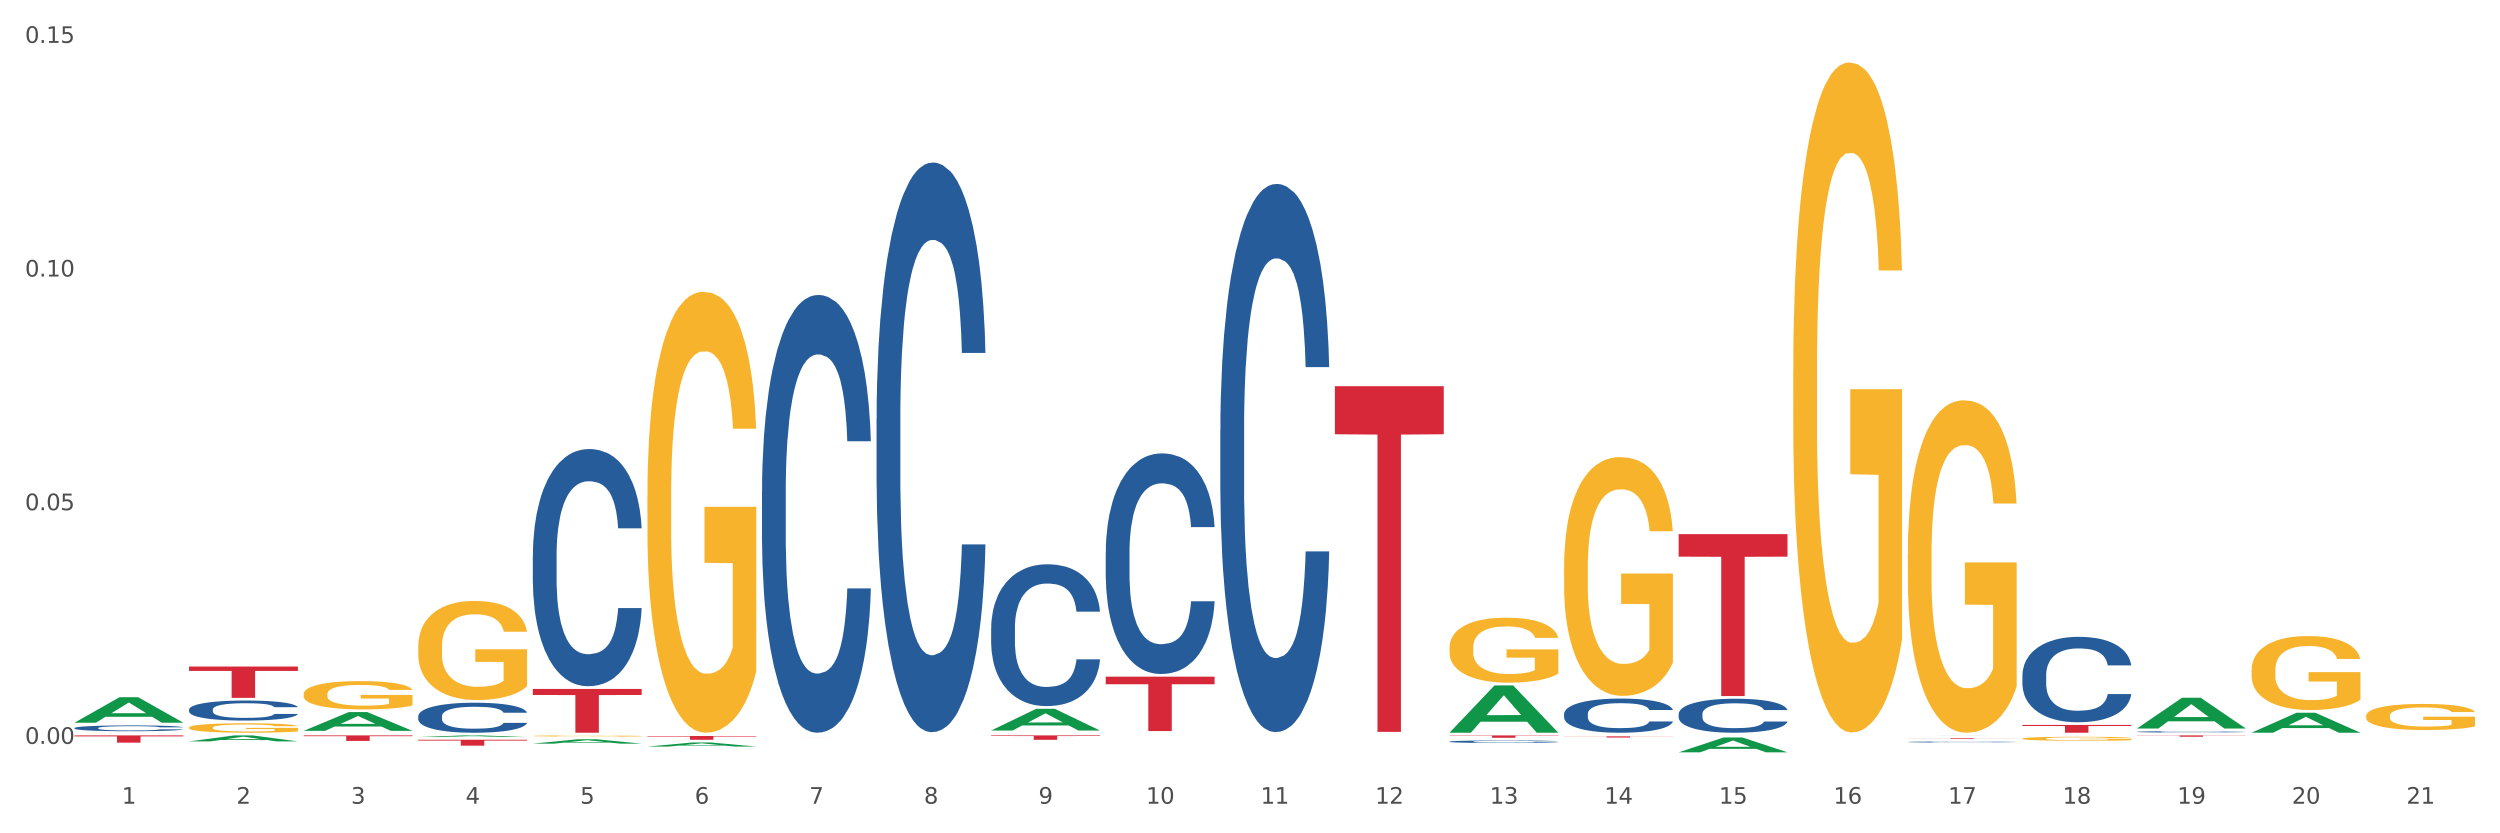 <?xml version="1.0" encoding="utf-8" standalone="no"?>
<!DOCTYPE svg PUBLIC "-//W3C//DTD SVG 1.1//EN"
  "http://www.w3.org/Graphics/SVG/1.1/DTD/svg11.dtd">
<svg xmlns:xlink="http://www.w3.org/1999/xlink" width="1080pt" height="360pt" viewBox="0 0 1080 360" xmlns="http://www.w3.org/2000/svg" version="1.1">
 <rect x="0" y="0" width="1080" height="360" fill="#333333" stroke="none"/>
 <defs>
  <style type="text/css">*{stroke-linejoin: round; stroke-linecap: butt}</style>
 </defs>
 <g id="figure_1">
  <g id="patch_1">
   <path d="M 0 360 
L 1080 360 
L 1080 0 
L 0 0 
z
" style="fill: #ffffff; stroke: #ffffff; stroke-linejoin: miter"/>
  </g>
  <g id="axes_1">
   <g id="matplotlib.axis_1">
    <g id="xtick_1">
     <g id="text_1">
      <!-- 1 -->
      <g style="fill: #4d4d4d" transform="translate(52.633 347.204) scale(0.096 -0.096)">
       <defs>
        <path id="DejaVuSans-31" d="M 794 531 
L 1825 531 
L 1825 4091 
L 703 3866 
L 703 4441 
L 1819 4666 
L 2450 4666 
L 2450 531 
L 3481 531 
L 3481 0 
L 794 0 
L 794 531 
z
" transform="scale(0.016)"/>
       </defs>
       <use xlink:href="#DejaVuSans-31"/>
      </g>
     </g>
    </g>
    <g id="xtick_2">
     <g id="text_2">
      <!-- 2 -->
      <g style="fill: #4d4d4d" transform="translate(102.133 347.204) scale(0.096 -0.096)">
       <defs>
        <path id="DejaVuSans-32" d="M 1228 531 
L 3431 531 
L 3431 0 
L 469 0 
L 469 531 
Q 828 903 1448 1529 
Q 2069 2156 2228 2338 
Q 2531 2678 2651 2914 
Q 2772 3150 2772 3378 
Q 2772 3750 2511 3984 
Q 2250 4219 1831 4219 
Q 1534 4219 1204 4116 
Q 875 4013 500 3803 
L 500 4441 
Q 881 4594 1212 4672 
Q 1544 4750 1819 4750 
Q 2544 4750 2975 4387 
Q 3406 4025 3406 3419 
Q 3406 3131 3298 2873 
Q 3191 2616 2906 2266 
Q 2828 2175 2409 1742 
Q 1991 1309 1228 531 
z
" transform="scale(0.016)"/>
       </defs>
       <use xlink:href="#DejaVuSans-32"/>
      </g>
     </g>
    </g>
    <g id="xtick_3">
     <g id="text_3">
      <!-- 3 -->
      <g style="fill: #4d4d4d" transform="translate(151.633 347.204) scale(0.096 -0.096)">
       <defs>
        <path id="DejaVuSans-33" d="M 2597 2516 
Q 3050 2419 3304 2112 
Q 3559 1806 3559 1356 
Q 3559 666 3084 287 
Q 2609 -91 1734 -91 
Q 1441 -91 1130 -33 
Q 819 25 488 141 
L 488 750 
Q 750 597 1062 519 
Q 1375 441 1716 441 
Q 2309 441 2620 675 
Q 2931 909 2931 1356 
Q 2931 1769 2642 2001 
Q 2353 2234 1838 2234 
L 1294 2234 
L 1294 2753 
L 1863 2753 
Q 2328 2753 2575 2939 
Q 2822 3125 2822 3475 
Q 2822 3834 2567 4026 
Q 2313 4219 1838 4219 
Q 1578 4219 1281 4162 
Q 984 4106 628 3988 
L 628 4550 
Q 988 4650 1302 4700 
Q 1616 4750 1894 4750 
Q 2613 4750 3031 4423 
Q 3450 4097 3450 3541 
Q 3450 3153 3228 2886 
Q 3006 2619 2597 2516 
z
" transform="scale(0.016)"/>
       </defs>
       <use xlink:href="#DejaVuSans-33"/>
      </g>
     </g>
    </g>
    <g id="xtick_4">
     <g id="text_4">
      <!-- 4 -->
      <g style="fill: #4d4d4d" transform="translate(201.133 347.204) scale(0.096 -0.096)">
       <defs>
        <path id="DejaVuSans-34" d="M 2419 4116 
L 825 1625 
L 2419 1625 
L 2419 4116 
z
M 2253 4666 
L 3047 4666 
L 3047 1625 
L 3713 1625 
L 3713 1100 
L 3047 1100 
L 3047 0 
L 2419 0 
L 2419 1100 
L 313 1100 
L 313 1709 
L 2253 4666 
z
" transform="scale(0.016)"/>
       </defs>
       <use xlink:href="#DejaVuSans-34"/>
      </g>
     </g>
    </g>
    <g id="xtick_5">
     <g id="text_5">
      <!-- 5 -->
      <g style="fill: #4d4d4d" transform="translate(250.633 347.204) scale(0.096 -0.096)">
       <defs>
        <path id="DejaVuSans-35" d="M 691 4666 
L 3169 4666 
L 3169 4134 
L 1269 4134 
L 1269 2991 
Q 1406 3038 1543 3061 
Q 1681 3084 1819 3084 
Q 2600 3084 3056 2656 
Q 3513 2228 3513 1497 
Q 3513 744 3044 326 
Q 2575 -91 1722 -91 
Q 1428 -91 1123 -41 
Q 819 9 494 109 
L 494 744 
Q 775 591 1075 516 
Q 1375 441 1709 441 
Q 2250 441 2565 725 
Q 2881 1009 2881 1497 
Q 2881 1984 2565 2268 
Q 2250 2553 1709 2553 
Q 1456 2553 1204 2497 
Q 953 2441 691 2322 
L 691 4666 
z
" transform="scale(0.016)"/>
       </defs>
       <use xlink:href="#DejaVuSans-35"/>
      </g>
     </g>
    </g>
    <g id="xtick_6">
     <g id="text_6">
      <!-- 6 -->
      <g style="fill: #4d4d4d" transform="translate(300.134 347.204) scale(0.096 -0.096)">
       <defs>
        <path id="DejaVuSans-36" d="M 2113 2584 
Q 1688 2584 1439 2293 
Q 1191 2003 1191 1497 
Q 1191 994 1439 701 
Q 1688 409 2113 409 
Q 2538 409 2786 701 
Q 3034 994 3034 1497 
Q 3034 2003 2786 2293 
Q 2538 2584 2113 2584 
z
M 3366 4563 
L 3366 3988 
Q 3128 4100 2886 4159 
Q 2644 4219 2406 4219 
Q 1781 4219 1451 3797 
Q 1122 3375 1075 2522 
Q 1259 2794 1537 2939 
Q 1816 3084 2150 3084 
Q 2853 3084 3261 2657 
Q 3669 2231 3669 1497 
Q 3669 778 3244 343 
Q 2819 -91 2113 -91 
Q 1303 -91 875 529 
Q 447 1150 447 2328 
Q 447 3434 972 4092 
Q 1497 4750 2381 4750 
Q 2619 4750 2861 4703 
Q 3103 4656 3366 4563 
z
" transform="scale(0.016)"/>
       </defs>
       <use xlink:href="#DejaVuSans-36"/>
      </g>
     </g>
    </g>
    <g id="xtick_7">
     <g id="text_7">
      <!-- 7 -->
      <g style="fill: #4d4d4d" transform="translate(349.634 347.204) scale(0.096 -0.096)">
       <defs>
        <path id="DejaVuSans-37" d="M 525 4666 
L 3525 4666 
L 3525 4397 
L 1831 0 
L 1172 0 
L 2766 4134 
L 525 4134 
L 525 4666 
z
" transform="scale(0.016)"/>
       </defs>
       <use xlink:href="#DejaVuSans-37"/>
      </g>
     </g>
    </g>
    <g id="xtick_8">
     <g id="text_8">
      <!-- 8 -->
      <g style="fill: #4d4d4d" transform="translate(399.134 347.204) scale(0.096 -0.096)">
       <defs>
        <path id="DejaVuSans-38" d="M 2034 2216 
Q 1584 2216 1326 1975 
Q 1069 1734 1069 1313 
Q 1069 891 1326 650 
Q 1584 409 2034 409 
Q 2484 409 2743 651 
Q 3003 894 3003 1313 
Q 3003 1734 2745 1975 
Q 2488 2216 2034 2216 
z
M 1403 2484 
Q 997 2584 770 2862 
Q 544 3141 544 3541 
Q 544 4100 942 4425 
Q 1341 4750 2034 4750 
Q 2731 4750 3128 4425 
Q 3525 4100 3525 3541 
Q 3525 3141 3298 2862 
Q 3072 2584 2669 2484 
Q 3125 2378 3379 2068 
Q 3634 1759 3634 1313 
Q 3634 634 3220 271 
Q 2806 -91 2034 -91 
Q 1263 -91 848 271 
Q 434 634 434 1313 
Q 434 1759 690 2068 
Q 947 2378 1403 2484 
z
M 1172 3481 
Q 1172 3119 1398 2916 
Q 1625 2713 2034 2713 
Q 2441 2713 2670 2916 
Q 2900 3119 2900 3481 
Q 2900 3844 2670 4047 
Q 2441 4250 2034 4250 
Q 1625 4250 1398 4047 
Q 1172 3844 1172 3481 
z
" transform="scale(0.016)"/>
       </defs>
       <use xlink:href="#DejaVuSans-38"/>
      </g>
     </g>
    </g>
    <g id="xtick_9">
     <g id="text_9">
      <!-- 9 -->
      <g style="fill: #4d4d4d" transform="translate(448.634 347.204) scale(0.096 -0.096)">
       <defs>
        <path id="DejaVuSans-39" d="M 703 97 
L 703 672 
Q 941 559 1184 500 
Q 1428 441 1663 441 
Q 2288 441 2617 861 
Q 2947 1281 2994 2138 
Q 2813 1869 2534 1725 
Q 2256 1581 1919 1581 
Q 1219 1581 811 2004 
Q 403 2428 403 3163 
Q 403 3881 828 4315 
Q 1253 4750 1959 4750 
Q 2769 4750 3195 4129 
Q 3622 3509 3622 2328 
Q 3622 1225 3098 567 
Q 2575 -91 1691 -91 
Q 1453 -91 1209 -44 
Q 966 3 703 97 
z
M 1959 2075 
Q 2384 2075 2632 2365 
Q 2881 2656 2881 3163 
Q 2881 3666 2632 3958 
Q 2384 4250 1959 4250 
Q 1534 4250 1286 3958 
Q 1038 3666 1038 3163 
Q 1038 2656 1286 2365 
Q 1534 2075 1959 2075 
z
" transform="scale(0.016)"/>
       </defs>
       <use xlink:href="#DejaVuSans-39"/>
      </g>
     </g>
    </g>
    <g id="xtick_10">
     <g id="text_10">
      <!-- 10 -->
      <g style="fill: #4d4d4d" transform="translate(495.079 347.204) scale(0.096 -0.096)">
       <defs>
        <path id="DejaVuSans-30" d="M 2034 4250 
Q 1547 4250 1301 3770 
Q 1056 3291 1056 2328 
Q 1056 1369 1301 889 
Q 1547 409 2034 409 
Q 2525 409 2770 889 
Q 3016 1369 3016 2328 
Q 3016 3291 2770 3770 
Q 2525 4250 2034 4250 
z
M 2034 4750 
Q 2819 4750 3233 4129 
Q 3647 3509 3647 2328 
Q 3647 1150 3233 529 
Q 2819 -91 2034 -91 
Q 1250 -91 836 529 
Q 422 1150 422 2328 
Q 422 3509 836 4129 
Q 1250 4750 2034 4750 
z
" transform="scale(0.016)"/>
       </defs>
       <use xlink:href="#DejaVuSans-31"/>
       <use xlink:href="#DejaVuSans-30" transform="translate(63.623 0)"/>
      </g>
     </g>
    </g>
    <g id="xtick_11">
     <g id="text_11">
      <!-- 11 -->
      <g style="fill: #4d4d4d" transform="translate(544.58 347.204) scale(0.096 -0.096)">
       <use xlink:href="#DejaVuSans-31"/>
       <use xlink:href="#DejaVuSans-31" transform="translate(63.623 0)"/>
      </g>
     </g>
    </g>
    <g id="xtick_12">
     <g id="text_12">
      <!-- 12 -->
      <g style="fill: #4d4d4d" transform="translate(594.08 347.204) scale(0.096 -0.096)">
       <use xlink:href="#DejaVuSans-31"/>
       <use xlink:href="#DejaVuSans-32" transform="translate(63.623 0)"/>
      </g>
     </g>
    </g>
    <g id="xtick_13">
     <g id="text_13">
      <!-- 13 -->
      <g style="fill: #4d4d4d" transform="translate(643.58 347.204) scale(0.096 -0.096)">
       <use xlink:href="#DejaVuSans-31"/>
       <use xlink:href="#DejaVuSans-33" transform="translate(63.623 0)"/>
      </g>
     </g>
    </g>
    <g id="xtick_14">
     <g id="text_14">
      <!-- 14 -->
      <g style="fill: #4d4d4d" transform="translate(693.08 347.204) scale(0.096 -0.096)">
       <use xlink:href="#DejaVuSans-31"/>
       <use xlink:href="#DejaVuSans-34" transform="translate(63.623 0)"/>
      </g>
     </g>
    </g>
    <g id="xtick_15">
     <g id="text_15">
      <!-- 15 -->
      <g style="fill: #4d4d4d" transform="translate(742.58 347.204) scale(0.096 -0.096)">
       <use xlink:href="#DejaVuSans-31"/>
       <use xlink:href="#DejaVuSans-35" transform="translate(63.623 0)"/>
      </g>
     </g>
    </g>
    <g id="xtick_16">
     <g id="text_16">
      <!-- 16 -->
      <g style="fill: #4d4d4d" transform="translate(792.08 347.204) scale(0.096 -0.096)">
       <use xlink:href="#DejaVuSans-31"/>
       <use xlink:href="#DejaVuSans-36" transform="translate(63.623 0)"/>
      </g>
     </g>
    </g>
    <g id="xtick_17">
     <g id="text_17">
      <!-- 17 -->
      <g style="fill: #4d4d4d" transform="translate(841.58 347.204) scale(0.096 -0.096)">
       <use xlink:href="#DejaVuSans-31"/>
       <use xlink:href="#DejaVuSans-37" transform="translate(63.623 0)"/>
      </g>
     </g>
    </g>
    <g id="xtick_18">
     <g id="text_18">
      <!-- 18 -->
      <g style="fill: #4d4d4d" transform="translate(891.08 347.204) scale(0.096 -0.096)">
       <use xlink:href="#DejaVuSans-31"/>
       <use xlink:href="#DejaVuSans-38" transform="translate(63.623 0)"/>
      </g>
     </g>
    </g>
    <g id="xtick_19">
     <g id="text_19">
      <!-- 19 -->
      <g style="fill: #4d4d4d" transform="translate(940.58 347.204) scale(0.096 -0.096)">
       <use xlink:href="#DejaVuSans-31"/>
       <use xlink:href="#DejaVuSans-39" transform="translate(63.623 0)"/>
      </g>
     </g>
    </g>
    <g id="xtick_20">
     <g id="text_20">
      <!-- 20 -->
      <g style="fill: #4d4d4d" transform="translate(990.08 347.204) scale(0.096 -0.096)">
       <use xlink:href="#DejaVuSans-32"/>
       <use xlink:href="#DejaVuSans-30" transform="translate(63.623 0)"/>
      </g>
     </g>
    </g>
    <g id="xtick_21">
     <g id="text_21">
      <!-- 21 -->
      <g style="fill: #4d4d4d" transform="translate(1039.58 347.204) scale(0.096 -0.096)">
       <use xlink:href="#DejaVuSans-32"/>
       <use xlink:href="#DejaVuSans-31" transform="translate(63.623 0)"/>
      </g>
     </g>
    </g>
    <g id="xtick_22"/>
    <g id="xtick_23"/>
    <g id="xtick_24"/>
    <g id="xtick_25"/>
    <g id="xtick_26"/>
    <g id="xtick_27"/>
    <g id="xtick_28"/>
    <g id="xtick_29"/>
    <g id="xtick_30"/>
    <g id="xtick_31"/>
    <g id="xtick_32"/>
    <g id="xtick_33"/>
    <g id="xtick_34"/>
    <g id="xtick_35"/>
    <g id="xtick_36"/>
    <g id="xtick_37"/>
    <g id="xtick_38"/>
    <g id="xtick_39"/>
    <g id="xtick_40"/>
    <g id="xtick_41"/>
   </g>
   <g id="matplotlib.axis_2">
    <g id="ytick_1">
     <g id="text_22">
      <!-- 0.00 -->
      <g style="fill: #4d4d4d" transform="translate(10.8 321.349) scale(0.096 -0.096)">
       <defs>
        <path id="DejaVuSans-2e" d="M 684 794 
L 1344 794 
L 1344 0 
L 684 0 
L 684 794 
z
" transform="scale(0.016)"/>
       </defs>
       <use xlink:href="#DejaVuSans-30"/>
       <use xlink:href="#DejaVuSans-2e" transform="translate(63.623 0)"/>
       <use xlink:href="#DejaVuSans-30" transform="translate(95.41 0)"/>
       <use xlink:href="#DejaVuSans-30" transform="translate(159.033 0)"/>
      </g>
     </g>
    </g>
    <g id="ytick_2">
     <g id="text_23">
      <!-- 0.05 -->
      <g style="fill: #4d4d4d" transform="translate(10.8 220.41) scale(0.096 -0.096)">
       <use xlink:href="#DejaVuSans-30"/>
       <use xlink:href="#DejaVuSans-2e" transform="translate(63.623 0)"/>
       <use xlink:href="#DejaVuSans-30" transform="translate(95.41 0)"/>
       <use xlink:href="#DejaVuSans-35" transform="translate(159.033 0)"/>
      </g>
     </g>
    </g>
    <g id="ytick_3">
     <g id="text_24">
      <!-- 0.10 -->
      <g style="fill: #4d4d4d" transform="translate(10.8 119.471) scale(0.096 -0.096)">
       <use xlink:href="#DejaVuSans-30"/>
       <use xlink:href="#DejaVuSans-2e" transform="translate(63.623 0)"/>
       <use xlink:href="#DejaVuSans-31" transform="translate(95.41 0)"/>
       <use xlink:href="#DejaVuSans-30" transform="translate(159.033 0)"/>
      </g>
     </g>
    </g>
    <g id="ytick_4">
     <g id="text_25">
      <!-- 0.15 -->
      <g style="fill: #4d4d4d" transform="translate(10.8 18.532) scale(0.096 -0.096)">
       <use xlink:href="#DejaVuSans-30"/>
       <use xlink:href="#DejaVuSans-2e" transform="translate(63.623 0)"/>
       <use xlink:href="#DejaVuSans-31" transform="translate(95.41 0)"/>
       <use xlink:href="#DejaVuSans-35" transform="translate(159.033 0)"/>
      </g>
     </g>
    </g>
    <g id="ytick_5"/>
    <g id="ytick_6"/>
    <g id="ytick_7"/>
   </g>
   <g id="PolyCollection_1">
    <path d="M 32.175 312.195 
L 32.223 312.185 
L 51.615 301.191 
L 59.663 301.181 
L 79.2 312.216 
L 69.892 312.216 
L 65.674 309.646 
L 45.652 309.646 
L 45.507 309.688 
L 41.435 312.216 
L 32.175 312.216 
L 32.175 312.195 
L 48.173 308.113 
L 63.153 308.103 
L 55.736 303.533 
L 55.639 303.512 
L 55.542 303.543 
L 48.125 308.103 
L 48.173 308.113 
L 32.175 312.195 
z
" clip-path="url(#pff6cc10958)" style="fill: #109648"/>
    <path d="M 81.675 320.275 
L 81.723 320.273 
L 101.115 317.704 
L 109.163 317.701 
L 128.7 320.28 
L 119.392 320.28 
L 115.174 319.68 
L 95.152 319.68 
L 95.007 319.689 
L 90.935 320.28 
L 81.675 320.28 
L 81.675 320.275 
L 97.673 319.321 
L 112.653 319.319 
L 105.236 318.251 
L 105.139 318.246 
L 105.042 318.253 
L 97.625 319.319 
L 97.673 319.321 
L 81.675 320.275 
z
" clip-path="url(#pff6cc10958)" style="fill: #109648"/>
    <path d="M 131.175 315.729 
L 131.223 315.722 
L 150.615 307.628 
L 158.663 307.62 
L 178.2 315.745 
L 168.892 315.745 
L 164.674 313.853 
L 144.652 313.853 
L 144.507 313.883 
L 140.435 315.745 
L 131.175 315.745 
L 131.175 315.729 
L 147.173 312.724 
L 162.153 312.716 
L 154.736 309.352 
L 154.639 309.337 
L 154.542 309.36 
L 147.125 312.716 
L 147.173 312.724 
L 131.175 315.729 
z
" clip-path="url(#pff6cc10958)" style="fill: #109648"/>
    <path d="M 923.175 317.701 
L 970.2 317.701 
L 970.2 317.78 
L 951.702 317.781 
L 951.702 318.268 
L 941.562 318.268 
L 941.562 317.781 
L 923.175 317.78 
L 923.175 317.702 
L 923.175 317.701 
z
" clip-path="url(#pff6cc10958)" style="fill: #d62839"/>
    <path d="M 180.675 319.579 
L 227.7 319.579 
L 227.7 319.932 
L 209.202 319.934 
L 209.202 322.116 
L 199.062 322.116 
L 199.062 319.934 
L 180.675 319.932 
L 180.675 319.582 
L 180.675 319.579 
z
" clip-path="url(#pff6cc10958)" style="fill: #d62839"/>
    <path d="M 131.175 317.701 
L 178.2 317.701 
L 178.2 318.033 
L 159.702 318.035 
L 159.702 320.086 
L 149.562 320.086 
L 149.562 318.035 
L 131.175 318.033 
L 131.175 317.704 
L 131.175 317.701 
z
" clip-path="url(#pff6cc10958)" style="fill: #d62839"/>
    <path d="M 81.675 287.956 
L 128.7 287.956 
L 128.7 289.834 
L 110.202 289.846 
L 110.202 301.469 
L 100.062 301.469 
L 100.062 289.846 
L 81.675 289.834 
L 81.675 287.969 
L 81.675 287.956 
z
" clip-path="url(#pff6cc10958)" style="fill: #d62839"/>
    <path d="M 32.175 317.701 
L 79.2 317.701 
L 79.2 318.136 
L 60.702 318.139 
L 60.702 320.828 
L 50.562 320.828 
L 50.562 318.139 
L 32.175 318.136 
L 32.175 317.704 
L 32.175 317.701 
z
" clip-path="url(#pff6cc10958)" style="fill: #d62839"/>
    <path d="M 824.175 320.534 
L 824.231 320.534 
L 824.231 320.523 
L 824.397 320.508 
L 825.009 320.48 
L 825.787 320.46 
L 827.121 320.436 
L 827.844 320.425 
L 828.789 320.414 
L 830.734 320.396 
L 832.957 320.38 
L 834.514 320.372 
L 835.681 320.366 
L 838.294 320.356 
L 839.794 320.352 
L 841.351 320.349 
L 842.685 320.346 
L 844.908 320.344 
L 846.687 320.342 
L 848.744 320.342 
L 850.467 320.342 
L 852.746 320.344 
L 856.081 320.349 
L 857.359 320.351 
L 859.082 320.356 
L 860.861 320.362 
L 862.306 320.368 
L 863.974 320.377 
L 865.697 320.389 
L 867.365 320.404 
L 868.532 320.418 
L 869.477 320.432 
L 870.311 320.45 
L 870.922 320.469 
L 871.2 320.485 
L 861.028 320.485 
L 860.75 320.47 
L 860.194 320.455 
L 859.638 320.444 
L 859.027 320.436 
L 858.082 320.426 
L 857.248 320.42 
L 855.859 320.412 
L 854.58 320.408 
L 853.524 320.405 
L 852.245 320.402 
L 849.522 320.4 
L 847.576 320.4 
L 846.353 320.401 
L 844.853 320.403 
L 843.574 320.406 
L 842.073 320.41 
L 840.906 320.415 
L 839.739 320.422 
L 839.072 320.427 
L 838.071 320.435 
L 837.404 320.442 
L 836.515 320.454 
L 836.015 320.463 
L 835.125 320.485 
L 834.736 320.502 
L 834.569 320.513 
L 834.458 320.525 
L 834.458 320.586 
L 834.792 320.614 
L 835.07 320.625 
L 835.514 320.639 
L 836.348 320.656 
L 837.571 320.672 
L 838.849 320.685 
L 839.906 320.692 
L 840.906 320.697 
L 841.907 320.702 
L 843.13 320.706 
L 844.13 320.708 
L 845.631 320.71 
L 847.41 320.711 
L 848.799 320.711 
L 851.634 320.71 
L 852.913 320.708 
L 854.135 320.705 
L 855.469 320.701 
L 856.526 320.696 
L 857.137 320.692 
L 858.138 320.685 
L 858.916 320.677 
L 859.583 320.668 
L 860.027 320.66 
L 860.528 320.649 
L 860.917 320.635 
L 861.028 320.628 
L 871.2 320.628 
L 870.978 320.642 
L 870.589 320.656 
L 869.81 320.674 
L 869.199 320.685 
L 868.254 320.698 
L 867.253 320.709 
L 865.864 320.721 
L 864.585 320.73 
L 863.251 320.738 
L 861.806 320.745 
L 859.194 320.754 
L 858.249 320.757 
L 856.248 320.762 
L 854.691 320.765 
L 852.412 320.767 
L 850.078 320.769 
L 847.632 320.769 
L 845.464 320.768 
L 843.074 320.766 
L 841.573 320.764 
L 839.906 320.76 
L 837.96 320.755 
L 836.126 320.748 
L 834.403 320.74 
L 832.791 320.731 
L 831.29 320.721 
L 829.344 320.704 
L 827.899 320.688 
L 826.843 320.673 
L 826.12 320.66 
L 825.398 320.644 
L 825.009 320.632 
L 824.397 320.605 
L 824.175 320.58 
L 824.175 320.534 
z
" clip-path="url(#pff6cc10958)" style="fill: #255c99"/>
    <path d="M 873.675 291.693 
L 873.731 291.659 
L 873.731 290.715 
L 873.897 289.435 
L 874.509 287.076 
L 875.287 285.29 
L 876.621 283.2 
L 877.344 282.324 
L 878.289 281.347 
L 880.234 279.763 
L 882.457 278.415 
L 884.014 277.674 
L 885.181 277.202 
L 887.794 276.359 
L 889.294 275.989 
L 890.851 275.685 
L 892.185 275.483 
L 894.408 275.247 
L 896.187 275.146 
L 898.244 275.112 
L 899.967 275.146 
L 902.246 275.281 
L 905.581 275.685 
L 906.859 275.921 
L 908.582 276.326 
L 910.361 276.865 
L 911.806 277.404 
L 913.474 278.179 
L 915.197 279.19 
L 916.865 280.471 
L 918.032 281.65 
L 918.977 282.897 
L 919.811 284.414 
L 920.422 286.065 
L 920.7 287.446 
L 910.528 287.446 
L 910.25 286.2 
L 909.694 284.852 
L 909.138 283.942 
L 908.527 283.2 
L 907.582 282.358 
L 906.748 281.819 
L 905.359 281.178 
L 904.08 280.774 
L 903.024 280.538 
L 901.745 280.336 
L 899.022 280.134 
L 897.076 280.134 
L 895.853 280.201 
L 894.353 280.37 
L 893.074 280.605 
L 891.573 281.01 
L 890.406 281.448 
L 889.239 282.021 
L 888.572 282.425 
L 887.571 283.167 
L 886.904 283.773 
L 886.015 284.818 
L 885.515 285.559 
L 884.625 287.48 
L 884.236 288.896 
L 884.069 289.873 
L 883.958 290.951 
L 883.958 296.208 
L 884.292 298.567 
L 884.57 299.578 
L 885.014 300.724 
L 885.848 302.207 
L 887.071 303.656 
L 888.349 304.701 
L 889.406 305.341 
L 890.406 305.813 
L 891.407 306.184 
L 892.63 306.521 
L 893.63 306.723 
L 895.131 306.925 
L 896.91 307.026 
L 898.299 307.026 
L 901.134 306.858 
L 902.413 306.689 
L 903.635 306.453 
L 904.969 306.082 
L 906.026 305.678 
L 906.637 305.375 
L 907.638 304.735 
L 908.416 304.061 
L 909.083 303.285 
L 909.527 302.611 
L 910.028 301.6 
L 910.417 300.455 
L 910.528 299.848 
L 920.7 299.848 
L 920.478 301.061 
L 920.089 302.241 
L 919.31 303.825 
L 918.699 304.735 
L 917.754 305.847 
L 916.753 306.79 
L 915.364 307.835 
L 914.085 308.61 
L 912.751 309.284 
L 911.306 309.891 
L 908.694 310.733 
L 907.749 310.969 
L 905.748 311.373 
L 904.191 311.609 
L 901.912 311.845 
L 899.578 311.98 
L 897.132 312.014 
L 894.964 311.946 
L 892.574 311.744 
L 891.073 311.542 
L 889.406 311.239 
L 887.46 310.767 
L 885.626 310.194 
L 883.903 309.52 
L 882.291 308.745 
L 880.79 307.869 
L 878.844 306.419 
L 877.399 305.004 
L 876.343 303.69 
L 875.62 302.578 
L 874.898 301.162 
L 874.509 300.185 
L 873.897 297.826 
L 873.675 295.636 
L 873.675 291.693 
z
" clip-path="url(#pff6cc10958)" style="fill: #255c99"/>
    <path d="M 923.175 316.14 
L 923.231 316.14 
L 923.231 316.125 
L 923.397 316.105 
L 924.009 316.068 
L 924.787 316.04 
L 926.121 316.007 
L 926.844 315.993 
L 927.789 315.978 
L 929.734 315.953 
L 931.957 315.932 
L 933.514 315.92 
L 934.681 315.912 
L 937.294 315.899 
L 938.794 315.893 
L 940.351 315.889 
L 941.685 315.885 
L 943.908 315.882 
L 945.687 315.88 
L 947.744 315.88 
L 949.467 315.88 
L 951.746 315.882 
L 955.081 315.889 
L 956.359 315.892 
L 958.082 315.899 
L 959.861 315.907 
L 961.306 315.916 
L 962.974 315.928 
L 964.697 315.944 
L 966.365 315.964 
L 967.532 315.982 
L 968.477 316.002 
L 969.311 316.026 
L 969.922 316.052 
L 970.2 316.073 
L 960.028 316.073 
L 959.75 316.054 
L 959.194 316.033 
L 958.638 316.018 
L 958.027 316.007 
L 957.082 315.993 
L 956.248 315.985 
L 954.859 315.975 
L 953.58 315.969 
L 952.524 315.965 
L 951.245 315.962 
L 948.522 315.959 
L 946.576 315.959 
L 945.353 315.96 
L 943.853 315.962 
L 942.574 315.966 
L 941.073 315.972 
L 939.906 315.979 
L 938.739 315.988 
L 938.072 315.995 
L 937.071 316.006 
L 936.404 316.016 
L 935.515 316.032 
L 935.015 316.044 
L 934.125 316.074 
L 933.736 316.096 
L 933.569 316.112 
L 933.458 316.129 
L 933.458 316.211 
L 933.792 316.248 
L 934.07 316.264 
L 934.514 316.282 
L 935.348 316.305 
L 936.571 316.328 
L 937.849 316.345 
L 938.906 316.355 
L 939.906 316.362 
L 940.907 316.368 
L 942.13 316.373 
L 943.13 316.376 
L 944.631 316.38 
L 946.41 316.381 
L 947.799 316.381 
L 950.634 316.379 
L 951.913 316.376 
L 953.135 316.372 
L 954.469 316.366 
L 955.526 316.36 
L 956.137 316.355 
L 957.138 316.345 
L 957.916 316.335 
L 958.583 316.322 
L 959.027 316.312 
L 959.528 316.296 
L 959.917 316.278 
L 960.028 316.268 
L 970.2 316.268 
L 969.978 316.287 
L 969.589 316.306 
L 968.81 316.331 
L 968.199 316.345 
L 967.254 316.363 
L 966.253 316.377 
L 964.864 316.394 
L 963.585 316.406 
L 962.251 316.417 
L 960.806 316.426 
L 958.194 316.439 
L 957.249 316.443 
L 955.248 316.45 
L 953.691 316.453 
L 951.412 316.457 
L 949.078 316.459 
L 946.632 316.46 
L 944.464 316.459 
L 942.074 316.455 
L 940.573 316.452 
L 938.906 316.447 
L 936.96 316.44 
L 935.126 316.431 
L 933.403 316.42 
L 931.791 316.408 
L 930.29 316.394 
L 928.344 316.372 
L 926.899 316.349 
L 925.843 316.329 
L 925.12 316.311 
L 924.398 316.289 
L 924.009 316.274 
L 923.397 316.237 
L 923.175 316.202 
L 923.175 316.14 
z
" clip-path="url(#pff6cc10958)" style="fill: #255c99"/>
    <path d="M 725.175 308.45 
L 725.231 308.437 
L 725.231 308.062 
L 725.397 307.552 
L 726.009 306.613 
L 726.787 305.902 
L 728.121 305.07 
L 728.844 304.722 
L 729.789 304.333 
L 731.734 303.702 
L 733.957 303.166 
L 735.514 302.871 
L 736.681 302.683 
L 739.294 302.348 
L 740.794 302.2 
L 742.351 302.079 
L 743.685 301.999 
L 745.908 301.905 
L 747.687 301.865 
L 749.744 301.851 
L 751.467 301.865 
L 753.746 301.918 
L 757.081 302.079 
L 758.359 302.173 
L 760.082 302.334 
L 761.861 302.549 
L 763.306 302.763 
L 764.974 303.072 
L 766.697 303.474 
L 768.365 303.984 
L 769.532 304.453 
L 770.477 304.95 
L 771.311 305.553 
L 771.922 306.211 
L 772.2 306.76 
L 762.028 306.76 
L 761.75 306.264 
L 761.194 305.728 
L 760.638 305.366 
L 760.027 305.07 
L 759.082 304.735 
L 758.248 304.521 
L 756.859 304.266 
L 755.58 304.105 
L 754.524 304.011 
L 753.245 303.93 
L 750.522 303.85 
L 748.576 303.85 
L 747.353 303.877 
L 745.853 303.944 
L 744.574 304.038 
L 743.073 304.199 
L 741.906 304.373 
L 740.739 304.601 
L 740.072 304.762 
L 739.071 305.057 
L 738.404 305.298 
L 737.515 305.714 
L 737.015 306.009 
L 736.125 306.774 
L 735.736 307.337 
L 735.569 307.726 
L 735.458 308.155 
L 735.458 310.248 
L 735.792 311.187 
L 736.07 311.589 
L 736.514 312.045 
L 737.348 312.635 
L 738.571 313.212 
L 739.849 313.628 
L 740.906 313.883 
L 741.906 314.07 
L 742.907 314.218 
L 744.13 314.352 
L 745.13 314.433 
L 746.631 314.513 
L 748.41 314.553 
L 749.799 314.553 
L 752.634 314.486 
L 753.913 314.419 
L 755.135 314.325 
L 756.469 314.178 
L 757.526 314.017 
L 758.137 313.896 
L 759.138 313.641 
L 759.916 313.373 
L 760.583 313.065 
L 761.027 312.796 
L 761.528 312.394 
L 761.917 311.938 
L 762.028 311.696 
L 772.2 311.696 
L 771.978 312.179 
L 771.589 312.649 
L 770.81 313.279 
L 770.199 313.641 
L 769.254 314.084 
L 768.253 314.459 
L 766.864 314.875 
L 765.585 315.184 
L 764.251 315.452 
L 762.806 315.693 
L 760.194 316.029 
L 759.249 316.123 
L 757.248 316.284 
L 755.691 316.377 
L 753.412 316.471 
L 751.078 316.525 
L 748.632 316.538 
L 746.464 316.512 
L 744.074 316.431 
L 742.573 316.351 
L 740.906 316.23 
L 738.96 316.042 
L 737.126 315.814 
L 735.403 315.546 
L 733.791 315.237 
L 732.29 314.889 
L 730.344 314.312 
L 728.899 313.749 
L 727.843 313.225 
L 727.12 312.783 
L 726.398 312.219 
L 726.009 311.831 
L 725.397 310.892 
L 725.175 310.02 
L 725.175 308.45 
z
" clip-path="url(#pff6cc10958)" style="fill: #255c99"/>
    <path d="M 626.175 279.82 
L 626.231 279.794 
L 626.231 278.871 
L 626.342 278.076 
L 626.897 276.153 
L 627.73 274.563 
L 628.34 273.717 
L 628.951 273.024 
L 629.673 272.332 
L 630.561 271.614 
L 632.171 270.563 
L 633.17 270.024 
L 634.392 269.46 
L 636.613 268.64 
L 638.223 268.178 
L 639.888 267.794 
L 642.609 267.332 
L 644.385 267.127 
L 646.273 266.973 
L 648.549 266.87 
L 650.27 266.845 
L 654.046 266.922 
L 657.266 267.152 
L 658.82 267.332 
L 660.819 267.64 
L 661.874 267.845 
L 663.595 268.255 
L 665.372 268.794 
L 666.593 269.255 
L 668.425 270.127 
L 669.813 270.999 
L 671.09 272.076 
L 671.756 272.819 
L 672.256 273.512 
L 672.7 274.307 
L 673.144 275.563 
L 663.151 275.563 
L 662.762 274.666 
L 662.152 273.819 
L 661.263 272.999 
L 660.486 272.486 
L 659.154 271.845 
L 657.932 271.435 
L 656.655 271.127 
L 655.101 270.871 
L 653.879 270.742 
L 652.158 270.64 
L 648.771 270.665 
L 646.495 270.871 
L 644.941 271.127 
L 643.941 271.358 
L 643.053 271.614 
L 642.054 271.973 
L 640.888 272.512 
L 640.055 272.999 
L 639.222 273.614 
L 638.556 274.23 
L 637.945 274.948 
L 637.445 275.717 
L 637.057 276.512 
L 636.724 277.486 
L 636.446 279.102 
L 636.446 282.615 
L 636.557 283.409 
L 636.835 284.461 
L 637.168 285.256 
L 637.723 286.204 
L 638.223 286.845 
L 639.167 287.769 
L 640.221 288.538 
L 641.054 289.025 
L 641.887 289.435 
L 643.331 289.999 
L 644.941 290.461 
L 646.329 290.743 
L 648.216 290.999 
L 649.493 291.102 
L 650.604 291.153 
L 653.324 291.153 
L 655.267 291.076 
L 657.432 290.897 
L 659.098 290.666 
L 660.486 290.384 
L 662.041 289.922 
L 663.04 289.487 
L 663.04 284.127 
L 650.826 284.102 
L 650.826 280.538 
L 673.2 280.538 
L 673.2 290.999 
L 672.256 291.538 
L 671.201 292.025 
L 670.091 292.461 
L 668.425 292.999 
L 666.427 293.512 
L 664.65 293.871 
L 662.762 294.179 
L 660.542 294.461 
L 657.655 294.717 
L 655.878 294.82 
L 653.657 294.897 
L 651.048 294.923 
L 648.771 294.871 
L 646.551 294.743 
L 644.219 294.512 
L 641.943 294.179 
L 640.221 293.846 
L 638.5 293.435 
L 636.668 292.897 
L 635.225 292.384 
L 634.114 291.923 
L 632.893 291.333 
L 631.56 290.563 
L 630.561 289.871 
L 629.673 289.153 
L 628.729 288.23 
L 628.063 287.435 
L 627.396 286.435 
L 627.008 285.692 
L 626.564 284.538 
L 626.231 282.922 
L 626.175 279.82 
z
" clip-path="url(#pff6cc10958)" style="fill: #f7b32b"/>
    <path d="M 675.675 245.139 
L 675.731 245.045 
L 675.731 241.654 
L 675.842 238.734 
L 676.397 231.669 
L 677.23 225.829 
L 677.84 222.72 
L 678.451 220.177 
L 679.173 217.634 
L 680.061 214.996 
L 681.671 211.134 
L 682.67 209.156 
L 683.892 207.084 
L 686.113 204.069 
L 687.723 202.374 
L 689.388 200.961 
L 692.109 199.265 
L 693.885 198.512 
L 695.773 197.947 
L 698.049 197.57 
L 699.77 197.476 
L 703.546 197.758 
L 706.766 198.606 
L 708.32 199.265 
L 710.319 200.396 
L 711.374 201.149 
L 713.095 202.656 
L 714.872 204.635 
L 716.093 206.33 
L 717.925 209.533 
L 719.313 212.736 
L 720.59 216.692 
L 721.256 219.424 
L 721.756 221.967 
L 722.2 224.887 
L 722.644 229.503 
L 712.651 229.503 
L 712.262 226.206 
L 711.652 223.097 
L 710.763 220.083 
L 709.986 218.199 
L 708.654 215.844 
L 707.432 214.337 
L 706.155 213.207 
L 704.601 212.265 
L 703.379 211.794 
L 701.658 211.417 
L 698.271 211.511 
L 695.995 212.265 
L 694.441 213.207 
L 693.441 214.054 
L 692.553 214.996 
L 691.554 216.315 
L 690.388 218.293 
L 689.555 220.083 
L 688.722 222.344 
L 688.056 224.604 
L 687.445 227.242 
L 686.945 230.068 
L 686.557 232.988 
L 686.224 236.567 
L 685.946 242.502 
L 685.946 255.407 
L 686.057 258.327 
L 686.335 262.189 
L 686.668 265.109 
L 687.223 268.594 
L 687.723 270.949 
L 688.667 274.34 
L 689.721 277.166 
L 690.554 278.956 
L 691.387 280.463 
L 692.831 282.535 
L 694.441 284.231 
L 695.829 285.267 
L 697.716 286.209 
L 698.993 286.586 
L 700.104 286.774 
L 702.824 286.774 
L 704.767 286.492 
L 706.932 285.832 
L 708.598 284.984 
L 709.986 283.948 
L 711.541 282.253 
L 712.54 280.651 
L 712.54 260.964 
L 700.326 260.87 
L 700.326 247.777 
L 722.7 247.777 
L 722.7 286.209 
L 721.756 288.187 
L 720.701 289.977 
L 719.591 291.578 
L 717.925 293.556 
L 715.927 295.44 
L 714.15 296.759 
L 712.262 297.889 
L 710.042 298.926 
L 707.155 299.868 
L 705.378 300.244 
L 703.157 300.527 
L 700.548 300.621 
L 698.271 300.433 
L 696.051 299.962 
L 693.719 299.114 
L 691.443 297.889 
L 689.721 296.665 
L 688 295.158 
L 686.168 293.18 
L 684.725 291.296 
L 683.614 289.6 
L 682.393 287.434 
L 681.06 284.608 
L 680.061 282.064 
L 679.173 279.427 
L 678.229 276.036 
L 677.563 273.116 
L 676.896 269.442 
L 676.508 266.71 
L 676.064 262.471 
L 675.731 256.537 
L 675.675 245.139 
z
" clip-path="url(#pff6cc10958)" style="fill: #f7b32b"/>
    <path d="M 774.675 160.727 
L 774.731 160.463 
L 774.731 150.945 
L 774.842 142.75 
L 775.397 122.922 
L 776.23 106.531 
L 776.84 97.807 
L 777.451 90.669 
L 778.173 83.531 
L 779.061 76.129 
L 780.671 65.29 
L 781.67 59.738 
L 782.892 53.922 
L 785.113 45.462 
L 786.723 40.703 
L 788.388 36.738 
L 791.109 31.979 
L 792.885 29.864 
L 794.773 28.278 
L 797.049 27.22 
L 798.77 26.956 
L 802.546 27.749 
L 805.766 30.128 
L 807.32 31.979 
L 809.319 35.151 
L 810.374 37.266 
L 812.095 41.496 
L 813.872 47.048 
L 815.093 51.807 
L 816.925 60.795 
L 818.313 69.784 
L 819.59 80.887 
L 820.256 88.554 
L 820.756 95.692 
L 821.2 103.888 
L 821.644 116.842 
L 811.651 116.842 
L 811.262 107.589 
L 810.652 98.865 
L 809.763 90.405 
L 808.986 85.117 
L 807.654 78.508 
L 806.432 74.278 
L 805.155 71.106 
L 803.601 68.462 
L 802.379 67.14 
L 800.658 66.083 
L 797.271 66.347 
L 794.995 68.462 
L 793.441 71.106 
L 792.441 73.485 
L 791.553 76.129 
L 790.554 79.83 
L 789.388 85.382 
L 788.555 90.405 
L 787.722 96.75 
L 787.056 103.094 
L 786.445 110.497 
L 785.945 118.428 
L 785.557 126.623 
L 785.224 136.67 
L 784.946 153.325 
L 784.946 189.544 
L 785.057 197.739 
L 785.335 208.578 
L 785.668 216.774 
L 786.223 226.555 
L 786.723 233.165 
L 787.667 242.682 
L 788.721 250.613 
L 789.554 255.636 
L 790.387 259.866 
L 791.831 265.682 
L 793.441 270.441 
L 794.829 273.349 
L 796.716 275.993 
L 797.993 277.05 
L 799.104 277.579 
L 801.824 277.579 
L 803.767 276.786 
L 805.932 274.935 
L 807.598 272.556 
L 808.986 269.648 
L 810.541 264.889 
L 811.54 260.395 
L 811.54 205.141 
L 799.326 204.877 
L 799.326 168.13 
L 821.7 168.13 
L 821.7 275.993 
L 820.756 281.544 
L 819.701 286.567 
L 818.591 291.062 
L 816.925 296.613 
L 814.927 301.901 
L 813.15 305.602 
L 811.262 308.774 
L 809.042 311.683 
L 806.155 314.326 
L 804.378 315.384 
L 802.157 316.177 
L 799.548 316.441 
L 797.271 315.912 
L 795.051 314.591 
L 792.719 312.211 
L 790.443 308.774 
L 788.721 305.338 
L 787 301.108 
L 785.168 295.556 
L 783.725 290.269 
L 782.614 285.51 
L 781.393 279.429 
L 780.06 271.498 
L 779.061 264.36 
L 778.173 256.958 
L 777.229 247.441 
L 776.563 239.245 
L 775.896 228.935 
L 775.508 221.268 
L 775.064 209.371 
L 774.731 192.716 
L 774.675 160.727 
z
" clip-path="url(#pff6cc10958)" style="fill: #f7b32b"/>
    <path d="M 279.675 214.08 
L 279.731 213.906 
L 279.731 207.644 
L 279.842 202.251 
L 280.397 189.205 
L 281.23 178.42 
L 281.84 172.679 
L 282.451 167.982 
L 283.173 163.286 
L 284.061 158.415 
L 285.671 151.283 
L 286.67 147.63 
L 287.892 143.803 
L 290.113 138.236 
L 291.723 135.105 
L 293.388 132.496 
L 296.109 129.365 
L 297.885 127.973 
L 299.773 126.929 
L 302.049 126.234 
L 303.77 126.06 
L 307.546 126.581 
L 310.766 128.147 
L 312.32 129.365 
L 314.319 131.452 
L 315.374 132.844 
L 317.095 135.627 
L 318.872 139.28 
L 320.093 142.411 
L 321.925 148.326 
L 323.313 154.24 
L 324.59 161.546 
L 325.256 166.591 
L 325.756 171.287 
L 326.2 176.68 
L 326.644 185.204 
L 316.651 185.204 
L 316.262 179.115 
L 315.652 173.375 
L 314.763 167.808 
L 313.986 164.329 
L 312.654 159.98 
L 311.432 157.197 
L 310.155 155.11 
L 308.601 153.37 
L 307.379 152.5 
L 305.658 151.805 
L 302.271 151.979 
L 299.995 153.37 
L 298.441 155.11 
L 297.441 156.675 
L 296.553 158.415 
L 295.554 160.85 
L 294.388 164.503 
L 293.555 167.808 
L 292.722 171.983 
L 292.056 176.158 
L 291.445 181.029 
L 290.945 186.247 
L 290.557 191.64 
L 290.224 198.25 
L 289.946 209.209 
L 289.946 233.041 
L 290.057 238.433 
L 290.335 245.565 
L 290.668 250.958 
L 291.223 257.394 
L 291.723 261.743 
L 292.667 268.005 
L 293.721 273.224 
L 294.554 276.529 
L 295.387 279.312 
L 296.831 283.139 
L 298.441 286.271 
L 299.829 288.184 
L 301.716 289.924 
L 302.993 290.619 
L 304.104 290.967 
L 306.824 290.967 
L 308.767 290.445 
L 310.932 289.228 
L 312.598 287.662 
L 313.986 285.749 
L 315.541 282.618 
L 316.54 279.66 
L 316.54 243.304 
L 304.326 243.13 
L 304.326 218.951 
L 326.7 218.951 
L 326.7 289.924 
L 325.756 293.577 
L 324.701 296.882 
L 323.591 299.839 
L 321.925 303.492 
L 319.927 306.971 
L 318.15 309.406 
L 316.262 311.494 
L 314.042 313.407 
L 311.155 315.147 
L 309.378 315.843 
L 307.157 316.364 
L 304.548 316.538 
L 302.271 316.191 
L 300.051 315.321 
L 297.719 313.755 
L 295.443 311.494 
L 293.721 309.232 
L 292 306.449 
L 290.168 302.796 
L 288.725 299.317 
L 287.614 296.186 
L 286.393 292.185 
L 285.06 286.966 
L 284.061 282.27 
L 283.173 277.399 
L 282.229 271.137 
L 281.563 265.744 
L 280.896 258.96 
L 280.508 253.915 
L 280.064 246.087 
L 279.731 235.128 
L 279.675 214.08 
z
" clip-path="url(#pff6cc10958)" style="fill: #f7b32b"/>
    <path d="M 180.675 279.39 
L 180.731 279.351 
L 180.731 277.944 
L 180.842 276.732 
L 181.397 273.8 
L 182.23 271.377 
L 182.84 270.087 
L 183.451 269.031 
L 184.173 267.976 
L 185.061 266.882 
L 186.671 265.279 
L 187.67 264.458 
L 188.892 263.598 
L 191.113 262.347 
L 192.723 261.644 
L 194.388 261.057 
L 197.109 260.354 
L 198.885 260.041 
L 200.773 259.806 
L 203.049 259.65 
L 204.77 259.611 
L 208.546 259.728 
L 211.766 260.08 
L 213.32 260.354 
L 215.319 260.823 
L 216.374 261.136 
L 218.095 261.761 
L 219.872 262.582 
L 221.093 263.285 
L 222.925 264.614 
L 224.313 265.943 
L 225.59 267.585 
L 226.256 268.719 
L 226.756 269.774 
L 227.2 270.986 
L 227.644 272.901 
L 217.651 272.901 
L 217.262 271.533 
L 216.652 270.243 
L 215.763 268.992 
L 214.986 268.211 
L 213.654 267.233 
L 212.432 266.608 
L 211.155 266.139 
L 209.601 265.748 
L 208.379 265.553 
L 206.658 265.396 
L 203.271 265.435 
L 200.995 265.748 
L 199.441 266.139 
L 198.441 266.491 
L 197.553 266.882 
L 196.554 267.429 
L 195.388 268.25 
L 194.555 268.992 
L 193.722 269.931 
L 193.056 270.869 
L 192.445 271.963 
L 191.945 273.136 
L 191.557 274.348 
L 191.224 275.833 
L 190.946 278.296 
L 190.946 283.651 
L 191.057 284.863 
L 191.335 286.465 
L 191.668 287.677 
L 192.223 289.123 
L 192.723 290.101 
L 193.667 291.508 
L 194.721 292.68 
L 195.554 293.423 
L 196.387 294.049 
L 197.831 294.908 
L 199.441 295.612 
L 200.829 296.042 
L 202.716 296.433 
L 203.993 296.589 
L 205.104 296.667 
L 207.824 296.667 
L 209.767 296.55 
L 211.932 296.277 
L 213.598 295.925 
L 214.986 295.495 
L 216.541 294.791 
L 217.54 294.127 
L 217.54 285.957 
L 205.326 285.918 
L 205.326 280.485 
L 227.7 280.485 
L 227.7 296.433 
L 226.756 297.254 
L 225.701 297.997 
L 224.591 298.661 
L 222.925 299.482 
L 220.927 300.264 
L 219.15 300.811 
L 217.262 301.28 
L 215.042 301.71 
L 212.155 302.101 
L 210.378 302.257 
L 208.157 302.374 
L 205.548 302.414 
L 203.271 302.335 
L 201.051 302.14 
L 198.719 301.788 
L 196.443 301.28 
L 194.721 300.772 
L 193 300.146 
L 191.168 299.326 
L 189.725 298.544 
L 188.614 297.84 
L 187.393 296.941 
L 186.06 295.768 
L 185.061 294.713 
L 184.173 293.619 
L 183.229 292.211 
L 182.563 291 
L 181.896 289.475 
L 181.508 288.341 
L 181.064 286.582 
L 180.731 284.12 
L 180.675 279.39 
z
" clip-path="url(#pff6cc10958)" style="fill: #f7b32b"/>
    <path d="M 230.175 317.929 
L 230.231 317.929 
L 230.231 317.913 
L 230.342 317.899 
L 230.897 317.865 
L 231.73 317.837 
L 232.34 317.822 
L 232.951 317.81 
L 233.673 317.798 
L 234.561 317.785 
L 236.171 317.767 
L 237.17 317.757 
L 238.392 317.747 
L 240.613 317.733 
L 242.223 317.725 
L 243.888 317.718 
L 246.609 317.71 
L 248.385 317.706 
L 250.273 317.704 
L 252.549 317.702 
L 254.27 317.701 
L 258.046 317.703 
L 261.266 317.707 
L 262.82 317.71 
L 264.819 317.715 
L 265.874 317.719 
L 267.595 317.726 
L 269.372 317.736 
L 270.593 317.744 
L 272.425 317.759 
L 273.813 317.774 
L 275.09 317.793 
L 275.756 317.806 
L 276.256 317.819 
L 276.7 317.832 
L 277.144 317.855 
L 267.151 317.855 
L 266.762 317.839 
L 266.152 317.824 
L 265.263 317.81 
L 264.486 317.801 
L 263.154 317.789 
L 261.932 317.782 
L 260.655 317.777 
L 259.101 317.772 
L 257.879 317.77 
L 256.158 317.768 
L 252.771 317.769 
L 250.495 317.772 
L 248.941 317.777 
L 247.941 317.781 
L 247.053 317.785 
L 246.054 317.791 
L 244.888 317.801 
L 244.055 317.81 
L 243.222 317.82 
L 242.556 317.831 
L 241.945 317.844 
L 241.445 317.857 
L 241.057 317.871 
L 240.724 317.888 
L 240.446 317.917 
L 240.446 317.978 
L 240.557 317.992 
L 240.835 318.011 
L 241.168 318.025 
L 241.723 318.041 
L 242.223 318.053 
L 243.167 318.069 
L 244.221 318.082 
L 245.054 318.091 
L 245.887 318.098 
L 247.331 318.108 
L 248.941 318.116 
L 250.329 318.121 
L 252.216 318.126 
L 253.493 318.127 
L 254.604 318.128 
L 257.324 318.128 
L 259.267 318.127 
L 261.432 318.124 
L 263.098 318.12 
L 264.486 318.115 
L 266.041 318.107 
L 267.04 318.099 
L 267.04 318.005 
L 254.826 318.005 
L 254.826 317.942 
L 277.2 317.942 
L 277.2 318.126 
L 276.256 318.135 
L 275.201 318.144 
L 274.091 318.151 
L 272.425 318.161 
L 270.427 318.17 
L 268.65 318.176 
L 266.762 318.182 
L 264.542 318.186 
L 261.655 318.191 
L 259.878 318.193 
L 257.657 318.194 
L 255.048 318.195 
L 252.771 318.194 
L 250.551 318.191 
L 248.219 318.187 
L 245.943 318.182 
L 244.221 318.176 
L 242.5 318.168 
L 240.668 318.159 
L 239.225 318.15 
L 238.114 318.142 
L 236.893 318.132 
L 235.56 318.118 
L 234.561 318.106 
L 233.673 318.093 
L 232.729 318.077 
L 232.063 318.063 
L 231.396 318.046 
L 231.008 318.032 
L 230.564 318.012 
L 230.231 317.984 
L 230.175 317.929 
z
" clip-path="url(#pff6cc10958)" style="fill: #f7b32b"/>
    <path d="M 923.175 314.692 
L 923.223 314.679 
L 942.615 301.427 
L 950.663 301.414 
L 970.2 314.717 
L 960.892 314.717 
L 956.674 311.619 
L 936.652 311.619 
L 936.507 311.669 
L 932.435 314.717 
L 923.175 314.717 
L 923.175 314.692 
L 939.173 309.77 
L 954.153 309.758 
L 946.736 304.249 
L 946.639 304.224 
L 946.542 304.262 
L 939.125 309.758 
L 939.173 309.77 
L 923.175 314.692 
z
" clip-path="url(#pff6cc10958)" style="fill: #109648"/>
    <path d="M 824.175 317.722 
L 824.223 317.722 
L 843.615 317.701 
L 851.663 317.701 
L 871.2 317.722 
L 861.892 317.722 
L 857.674 317.717 
L 837.652 317.717 
L 837.507 317.717 
L 833.435 317.722 
L 824.175 317.722 
L 824.175 317.722 
L 840.173 317.714 
L 855.153 317.714 
L 847.736 317.706 
L 847.639 317.706 
L 847.542 317.706 
L 840.125 317.714 
L 840.173 317.714 
L 824.175 317.722 
z
" clip-path="url(#pff6cc10958)" style="fill: #109648"/>
    <path d="M 873.675 319.089 
L 873.731 319.088 
L 873.731 319.031 
L 873.842 318.982 
L 874.397 318.863 
L 875.23 318.765 
L 875.84 318.713 
L 876.451 318.671 
L 877.173 318.628 
L 878.061 318.584 
L 879.671 318.519 
L 880.67 318.486 
L 881.892 318.451 
L 884.113 318.401 
L 885.723 318.372 
L 887.388 318.348 
L 890.109 318.32 
L 891.885 318.307 
L 893.773 318.298 
L 896.049 318.292 
L 897.77 318.29 
L 901.546 318.295 
L 904.766 318.309 
L 906.32 318.32 
L 908.319 318.339 
L 909.374 318.352 
L 911.095 318.377 
L 912.872 318.41 
L 914.093 318.438 
L 915.925 318.492 
L 917.313 318.546 
L 918.59 318.612 
L 919.256 318.658 
L 919.756 318.701 
L 920.2 318.75 
L 920.644 318.827 
L 910.651 318.827 
L 910.262 318.772 
L 909.652 318.72 
L 908.763 318.669 
L 907.986 318.637 
L 906.654 318.598 
L 905.432 318.573 
L 904.155 318.554 
L 902.601 318.538 
L 901.379 318.53 
L 899.658 318.524 
L 896.271 318.525 
L 893.995 318.538 
L 892.441 318.554 
L 891.441 318.568 
L 890.553 318.584 
L 889.554 318.606 
L 888.388 318.639 
L 887.555 318.669 
L 886.722 318.707 
L 886.056 318.745 
L 885.445 318.789 
L 884.945 318.836 
L 884.557 318.885 
L 884.224 318.945 
L 883.946 319.045 
L 883.946 319.261 
L 884.057 319.31 
L 884.335 319.375 
L 884.668 319.424 
L 885.223 319.482 
L 885.723 319.522 
L 886.667 319.579 
L 887.721 319.626 
L 888.554 319.656 
L 889.387 319.681 
L 890.831 319.716 
L 892.441 319.744 
L 893.829 319.762 
L 895.716 319.778 
L 896.993 319.784 
L 898.104 319.787 
L 900.824 319.787 
L 902.767 319.782 
L 904.932 319.771 
L 906.598 319.757 
L 907.986 319.74 
L 909.541 319.711 
L 910.54 319.684 
L 910.54 319.354 
L 898.326 319.353 
L 898.326 319.133 
L 920.7 319.133 
L 920.7 319.778 
L 919.756 319.811 
L 918.701 319.841 
L 917.591 319.868 
L 915.925 319.901 
L 913.927 319.932 
L 912.15 319.955 
L 910.262 319.973 
L 908.042 319.991 
L 905.155 320.007 
L 903.378 320.013 
L 901.157 320.018 
L 898.548 320.019 
L 896.271 320.016 
L 894.051 320.008 
L 891.719 319.994 
L 889.443 319.973 
L 887.721 319.953 
L 886 319.928 
L 884.168 319.895 
L 882.725 319.863 
L 881.614 319.834 
L 880.393 319.798 
L 879.06 319.751 
L 878.061 319.708 
L 877.173 319.664 
L 876.229 319.607 
L 875.563 319.558 
L 874.896 319.497 
L 874.508 319.451 
L 874.064 319.38 
L 873.731 319.28 
L 873.675 319.089 
z
" clip-path="url(#pff6cc10958)" style="fill: #f7b32b"/>
    <path d="M 972.675 289.543 
L 972.731 289.513 
L 972.731 288.463 
L 972.842 287.559 
L 973.397 285.371 
L 974.23 283.562 
L 974.84 282.6 
L 975.451 281.812 
L 976.173 281.025 
L 977.061 280.208 
L 978.671 279.012 
L 979.67 278.399 
L 980.892 277.757 
L 983.113 276.824 
L 984.723 276.299 
L 986.388 275.861 
L 989.109 275.336 
L 990.885 275.103 
L 992.773 274.928 
L 995.049 274.811 
L 996.77 274.782 
L 1000.546 274.87 
L 1003.766 275.132 
L 1005.32 275.336 
L 1007.319 275.686 
L 1008.374 275.92 
L 1010.095 276.386 
L 1011.872 276.999 
L 1013.093 277.524 
L 1014.925 278.516 
L 1016.313 279.508 
L 1017.59 280.733 
L 1018.256 281.579 
L 1018.756 282.366 
L 1019.2 283.271 
L 1019.644 284.7 
L 1009.651 284.7 
L 1009.262 283.679 
L 1008.652 282.717 
L 1007.763 281.783 
L 1006.986 281.2 
L 1005.654 280.47 
L 1004.432 280.004 
L 1003.155 279.654 
L 1001.601 279.362 
L 1000.379 279.216 
L 998.658 279.099 
L 995.271 279.128 
L 992.995 279.362 
L 991.441 279.654 
L 990.441 279.916 
L 989.553 280.208 
L 988.554 280.616 
L 987.388 281.229 
L 986.555 281.783 
L 985.722 282.483 
L 985.056 283.183 
L 984.445 284 
L 983.945 284.875 
L 983.557 285.779 
L 983.224 286.888 
L 982.946 288.726 
L 982.946 292.722 
L 983.057 293.627 
L 983.335 294.823 
L 983.668 295.727 
L 984.223 296.806 
L 984.723 297.535 
L 985.667 298.586 
L 986.721 299.461 
L 987.554 300.015 
L 988.387 300.482 
L 989.831 301.123 
L 991.441 301.649 
L 992.829 301.969 
L 994.716 302.261 
L 995.993 302.378 
L 997.104 302.436 
L 999.824 302.436 
L 1001.767 302.349 
L 1003.932 302.144 
L 1005.598 301.882 
L 1006.986 301.561 
L 1008.541 301.036 
L 1009.54 300.54 
L 1009.54 294.443 
L 997.326 294.414 
L 997.326 290.359 
L 1019.7 290.359 
L 1019.7 302.261 
L 1018.756 302.874 
L 1017.701 303.428 
L 1016.591 303.924 
L 1014.925 304.536 
L 1012.927 305.12 
L 1011.15 305.528 
L 1009.262 305.878 
L 1007.042 306.199 
L 1004.155 306.491 
L 1002.378 306.608 
L 1000.157 306.695 
L 997.548 306.724 
L 995.271 306.666 
L 993.051 306.52 
L 990.719 306.258 
L 988.443 305.878 
L 986.721 305.499 
L 985 305.032 
L 983.168 304.42 
L 981.725 303.836 
L 980.614 303.311 
L 979.393 302.64 
L 978.06 301.765 
L 977.061 300.978 
L 976.173 300.161 
L 975.229 299.111 
L 974.563 298.206 
L 973.896 297.069 
L 973.508 296.223 
L 973.064 294.91 
L 972.731 293.072 
L 972.675 289.543 
z
" clip-path="url(#pff6cc10958)" style="fill: #f7b32b"/>
    <path d="M 81.675 314.337 
L 81.731 314.334 
L 81.731 314.199 
L 81.842 314.083 
L 82.397 313.803 
L 83.23 313.571 
L 83.84 313.448 
L 84.451 313.347 
L 85.173 313.246 
L 86.061 313.142 
L 87.671 312.988 
L 88.67 312.91 
L 89.892 312.828 
L 92.113 312.708 
L 93.723 312.641 
L 95.388 312.585 
L 98.109 312.518 
L 99.885 312.488 
L 101.773 312.465 
L 104.049 312.45 
L 105.77 312.447 
L 109.546 312.458 
L 112.766 312.491 
L 114.32 312.518 
L 116.319 312.562 
L 117.374 312.592 
L 119.095 312.652 
L 120.872 312.731 
L 122.093 312.798 
L 123.925 312.925 
L 125.313 313.052 
L 126.59 313.209 
L 127.256 313.317 
L 127.756 313.418 
L 128.2 313.534 
L 128.644 313.717 
L 118.651 313.717 
L 118.262 313.586 
L 117.652 313.463 
L 116.763 313.343 
L 115.986 313.269 
L 114.654 313.175 
L 113.432 313.115 
L 112.155 313.071 
L 110.601 313.033 
L 109.379 313.015 
L 107.658 313 
L 104.271 313.003 
L 101.995 313.033 
L 100.441 313.071 
L 99.441 313.104 
L 98.553 313.142 
L 97.554 313.194 
L 96.388 313.272 
L 95.555 313.343 
L 94.722 313.433 
L 94.056 313.523 
L 93.445 313.627 
L 92.945 313.74 
L 92.557 313.855 
L 92.224 313.997 
L 91.946 314.233 
L 91.946 314.745 
L 92.057 314.861 
L 92.335 315.014 
L 92.668 315.13 
L 93.223 315.268 
L 93.723 315.361 
L 94.667 315.496 
L 95.721 315.608 
L 96.554 315.679 
L 97.387 315.739 
L 98.831 315.821 
L 100.441 315.888 
L 101.829 315.929 
L 103.716 315.967 
L 104.993 315.982 
L 106.104 315.989 
L 108.824 315.989 
L 110.767 315.978 
L 112.932 315.952 
L 114.598 315.918 
L 115.986 315.877 
L 117.541 315.81 
L 118.54 315.746 
L 118.54 314.965 
L 106.326 314.961 
L 106.326 314.442 
L 128.7 314.442 
L 128.7 315.967 
L 127.756 316.045 
L 126.701 316.116 
L 125.591 316.18 
L 123.925 316.258 
L 121.927 316.333 
L 120.15 316.385 
L 118.262 316.43 
L 116.042 316.471 
L 113.155 316.509 
L 111.378 316.523 
L 109.157 316.535 
L 106.548 316.538 
L 104.271 316.531 
L 102.051 316.512 
L 99.719 316.479 
L 97.443 316.43 
L 95.721 316.381 
L 94 316.322 
L 92.168 316.243 
L 90.725 316.168 
L 89.614 316.101 
L 88.393 316.015 
L 87.06 315.903 
L 86.061 315.802 
L 85.173 315.698 
L 84.229 315.563 
L 83.563 315.447 
L 82.896 315.302 
L 82.508 315.193 
L 82.064 315.025 
L 81.731 314.79 
L 81.675 314.337 
z
" clip-path="url(#pff6cc10958)" style="fill: #f7b32b"/>
    <path d="M 131.175 299.894 
L 131.231 299.883 
L 131.231 299.482 
L 131.342 299.136 
L 131.897 298.301 
L 132.73 297.61 
L 133.34 297.242 
L 133.951 296.941 
L 134.673 296.64 
L 135.561 296.328 
L 137.171 295.871 
L 138.17 295.637 
L 139.392 295.392 
L 141.613 295.036 
L 143.223 294.835 
L 144.888 294.668 
L 147.609 294.467 
L 149.385 294.378 
L 151.273 294.311 
L 153.549 294.267 
L 155.27 294.256 
L 159.046 294.289 
L 162.266 294.389 
L 163.82 294.467 
L 165.819 294.601 
L 166.874 294.69 
L 168.595 294.869 
L 170.372 295.103 
L 171.593 295.303 
L 173.425 295.682 
L 174.813 296.061 
L 176.09 296.529 
L 176.756 296.852 
L 177.256 297.153 
L 177.7 297.498 
L 178.144 298.044 
L 168.151 298.044 
L 167.762 297.654 
L 167.152 297.287 
L 166.263 296.93 
L 165.486 296.707 
L 164.154 296.429 
L 162.932 296.25 
L 161.655 296.117 
L 160.101 296.005 
L 158.879 295.949 
L 157.158 295.905 
L 153.771 295.916 
L 151.495 296.005 
L 149.941 296.117 
L 148.941 296.217 
L 148.053 296.328 
L 147.054 296.484 
L 145.888 296.718 
L 145.055 296.93 
L 144.222 297.197 
L 143.556 297.465 
L 142.945 297.777 
L 142.445 298.111 
L 142.057 298.457 
L 141.724 298.88 
L 141.446 299.582 
L 141.446 301.109 
L 141.557 301.454 
L 141.835 301.911 
L 142.168 302.256 
L 142.723 302.669 
L 143.223 302.947 
L 144.167 303.348 
L 145.221 303.683 
L 146.054 303.894 
L 146.887 304.073 
L 148.331 304.318 
L 149.941 304.518 
L 151.329 304.641 
L 153.216 304.752 
L 154.493 304.797 
L 155.604 304.819 
L 158.324 304.819 
L 160.267 304.786 
L 162.432 304.708 
L 164.098 304.608 
L 165.486 304.485 
L 167.041 304.284 
L 168.04 304.095 
L 168.04 301.766 
L 155.826 301.755 
L 155.826 300.206 
L 178.2 300.206 
L 178.2 304.752 
L 177.256 304.986 
L 176.201 305.198 
L 175.091 305.388 
L 173.425 305.622 
L 171.427 305.844 
L 169.65 306 
L 167.762 306.134 
L 165.542 306.257 
L 162.655 306.368 
L 160.878 306.413 
L 158.657 306.446 
L 156.048 306.457 
L 153.771 306.435 
L 151.551 306.379 
L 149.219 306.279 
L 146.943 306.134 
L 145.221 305.989 
L 143.5 305.811 
L 141.668 305.577 
L 140.225 305.354 
L 139.114 305.154 
L 137.893 304.897 
L 136.56 304.563 
L 135.561 304.262 
L 134.673 303.95 
L 133.729 303.549 
L 133.063 303.204 
L 132.396 302.769 
L 132.008 302.446 
L 131.564 301.944 
L 131.231 301.242 
L 131.175 299.894 
z
" clip-path="url(#pff6cc10958)" style="fill: #f7b32b"/>
    <path d="M 1022.175 309.314 
L 1022.231 309.304 
L 1022.231 308.933 
L 1022.342 308.614 
L 1022.897 307.842 
L 1023.73 307.204 
L 1024.34 306.864 
L 1024.951 306.586 
L 1025.673 306.309 
L 1026.561 306.02 
L 1028.171 305.598 
L 1029.17 305.382 
L 1030.392 305.156 
L 1032.613 304.826 
L 1034.223 304.641 
L 1035.888 304.487 
L 1038.609 304.302 
L 1040.385 304.219 
L 1042.273 304.157 
L 1044.549 304.116 
L 1046.27 304.106 
L 1050.046 304.137 
L 1053.266 304.229 
L 1054.82 304.302 
L 1056.819 304.425 
L 1057.874 304.507 
L 1059.595 304.672 
L 1061.372 304.888 
L 1062.593 305.073 
L 1064.425 305.423 
L 1065.813 305.773 
L 1067.09 306.206 
L 1067.756 306.504 
L 1068.256 306.782 
L 1068.7 307.101 
L 1069.144 307.605 
L 1059.151 307.605 
L 1058.762 307.245 
L 1058.152 306.905 
L 1057.263 306.576 
L 1056.486 306.37 
L 1055.154 306.113 
L 1053.932 305.948 
L 1052.655 305.825 
L 1051.101 305.722 
L 1049.879 305.67 
L 1048.158 305.629 
L 1044.771 305.64 
L 1042.495 305.722 
L 1040.941 305.825 
L 1039.941 305.917 
L 1039.053 306.02 
L 1038.054 306.164 
L 1036.888 306.381 
L 1036.055 306.576 
L 1035.222 306.823 
L 1034.556 307.07 
L 1033.945 307.358 
L 1033.445 307.667 
L 1033.057 307.986 
L 1032.724 308.377 
L 1032.446 309.026 
L 1032.446 310.436 
L 1032.557 310.755 
L 1032.835 311.177 
L 1033.168 311.496 
L 1033.723 311.877 
L 1034.223 312.134 
L 1035.167 312.504 
L 1036.221 312.813 
L 1037.054 313.009 
L 1037.887 313.173 
L 1039.331 313.4 
L 1040.941 313.585 
L 1042.329 313.698 
L 1044.216 313.801 
L 1045.493 313.842 
L 1046.604 313.863 
L 1049.324 313.863 
L 1051.267 313.832 
L 1053.432 313.76 
L 1055.098 313.668 
L 1056.486 313.554 
L 1058.041 313.369 
L 1059.04 313.194 
L 1059.04 311.043 
L 1046.826 311.033 
L 1046.826 309.602 
L 1069.2 309.602 
L 1069.2 313.801 
L 1068.256 314.017 
L 1067.201 314.213 
L 1066.091 314.388 
L 1064.425 314.604 
L 1062.427 314.81 
L 1060.65 314.954 
L 1058.762 315.078 
L 1056.542 315.191 
L 1053.655 315.294 
L 1051.878 315.335 
L 1049.657 315.366 
L 1047.048 315.376 
L 1044.771 315.355 
L 1042.551 315.304 
L 1040.219 315.211 
L 1037.943 315.078 
L 1036.221 314.944 
L 1034.5 314.779 
L 1032.668 314.563 
L 1031.225 314.357 
L 1030.114 314.172 
L 1028.893 313.935 
L 1027.56 313.626 
L 1026.561 313.348 
L 1025.673 313.06 
L 1024.729 312.69 
L 1024.063 312.371 
L 1023.396 311.969 
L 1023.008 311.671 
L 1022.564 311.208 
L 1022.231 310.559 
L 1022.175 309.314 
z
" clip-path="url(#pff6cc10958)" style="fill: #f7b32b"/>
    <path d="M 824.175 239.287 
L 824.231 239.155 
L 824.231 234.434 
L 824.342 230.368 
L 824.897 220.531 
L 825.73 212.399 
L 826.34 208.071 
L 826.951 204.53 
L 827.673 200.988 
L 828.561 197.316 
L 830.171 191.939 
L 831.17 189.184 
L 832.392 186.299 
L 834.613 182.102 
L 836.223 179.741 
L 837.888 177.774 
L 840.609 175.413 
L 842.385 174.363 
L 844.273 173.576 
L 846.549 173.052 
L 848.27 172.921 
L 852.046 173.314 
L 855.266 174.495 
L 856.82 175.413 
L 858.819 176.987 
L 859.874 178.036 
L 861.595 180.134 
L 863.372 182.889 
L 864.593 185.25 
L 866.425 189.709 
L 867.813 194.168 
L 869.09 199.677 
L 869.756 203.48 
L 870.256 207.022 
L 870.7 211.088 
L 871.144 217.514 
L 861.151 217.514 
L 860.762 212.924 
L 860.152 208.596 
L 859.263 204.399 
L 858.486 201.775 
L 857.154 198.496 
L 855.932 196.398 
L 854.655 194.824 
L 853.101 193.512 
L 851.879 192.857 
L 850.158 192.332 
L 846.771 192.463 
L 844.495 193.512 
L 842.941 194.824 
L 841.941 196.004 
L 841.053 197.316 
L 840.054 199.152 
L 838.888 201.907 
L 838.055 204.399 
L 837.222 207.546 
L 836.556 210.694 
L 835.945 214.367 
L 835.445 218.301 
L 835.057 222.367 
L 834.724 227.351 
L 834.446 235.614 
L 834.446 253.583 
L 834.557 257.649 
L 834.835 263.026 
L 835.168 267.092 
L 835.723 271.945 
L 836.223 275.224 
L 837.167 279.945 
L 838.221 283.88 
L 839.054 286.372 
L 839.887 288.471 
L 841.331 291.356 
L 842.941 293.717 
L 844.329 295.16 
L 846.216 296.471 
L 847.493 296.996 
L 848.604 297.258 
L 851.324 297.258 
L 853.267 296.865 
L 855.432 295.947 
L 857.098 294.766 
L 858.486 293.324 
L 860.041 290.963 
L 861.04 288.733 
L 861.04 261.321 
L 848.826 261.19 
L 848.826 242.959 
L 871.2 242.959 
L 871.2 296.471 
L 870.256 299.226 
L 869.201 301.718 
L 868.091 303.947 
L 866.425 306.702 
L 864.427 309.325 
L 862.65 311.161 
L 860.762 312.735 
L 858.542 314.178 
L 855.655 315.489 
L 853.878 316.014 
L 851.657 316.407 
L 849.048 316.538 
L 846.771 316.276 
L 844.551 315.62 
L 842.219 314.44 
L 839.943 312.735 
L 838.221 311.03 
L 836.5 308.931 
L 834.668 306.177 
L 833.225 303.554 
L 832.114 301.193 
L 830.893 298.176 
L 829.56 294.242 
L 828.561 290.7 
L 827.673 287.028 
L 826.729 282.306 
L 826.063 278.24 
L 825.396 273.125 
L 825.008 269.322 
L 824.564 263.42 
L 824.231 255.157 
L 824.175 239.287 
z
" clip-path="url(#pff6cc10958)" style="fill: #f7b32b"/>
    <path d="M 279.675 317.964 
L 326.7 317.964 
L 326.7 318.19 
L 308.202 318.191 
L 308.202 319.59 
L 298.062 319.59 
L 298.062 318.191 
L 279.675 318.19 
L 279.675 317.965 
L 279.675 317.964 
z
" clip-path="url(#pff6cc10958)" style="fill: #d62839"/>
    <path d="M 329.175 318.78 
L 376.2 318.78 
L 376.2 318.783 
L 357.702 318.783 
L 357.702 318.799 
L 347.562 318.799 
L 347.562 318.783 
L 329.175 318.783 
L 329.175 318.78 
L 329.175 318.78 
z
" clip-path="url(#pff6cc10958)" style="fill: #d62839"/>
    <path d="M 477.675 238.686 
L 477.731 238.599 
L 477.731 236.162 
L 477.897 232.855 
L 478.509 226.763 
L 479.287 222.15 
L 480.621 216.754 
L 481.344 214.491 
L 482.289 211.967 
L 484.234 207.877 
L 486.457 204.395 
L 488.014 202.481 
L 489.181 201.262 
L 491.794 199.086 
L 493.294 198.129 
L 494.851 197.346 
L 496.185 196.823 
L 498.408 196.214 
L 500.187 195.953 
L 502.244 195.866 
L 503.967 195.953 
L 506.246 196.301 
L 509.581 197.346 
L 510.859 197.955 
L 512.582 198.999 
L 514.361 200.392 
L 515.806 201.784 
L 517.474 203.786 
L 519.197 206.397 
L 520.865 209.704 
L 522.032 212.75 
L 522.977 215.971 
L 523.811 219.887 
L 524.422 224.152 
L 524.7 227.72 
L 514.528 227.72 
L 514.25 224.5 
L 513.694 221.018 
L 513.138 218.669 
L 512.527 216.754 
L 511.582 214.578 
L 510.748 213.186 
L 509.359 211.532 
L 508.08 210.488 
L 507.024 209.878 
L 505.745 209.356 
L 503.022 208.834 
L 501.076 208.834 
L 499.853 209.008 
L 498.353 209.443 
L 497.074 210.052 
L 495.573 211.097 
L 494.406 212.228 
L 493.239 213.708 
L 492.572 214.752 
L 491.571 216.667 
L 490.904 218.233 
L 490.015 220.931 
L 489.515 222.846 
L 488.625 227.807 
L 488.236 231.462 
L 488.069 233.986 
L 487.958 236.771 
L 487.958 250.348 
L 488.292 256.441 
L 488.57 259.052 
L 489.014 262.011 
L 489.848 265.84 
L 491.071 269.583 
L 492.349 272.281 
L 493.406 273.934 
L 494.406 275.153 
L 495.407 276.11 
L 496.63 276.98 
L 497.63 277.502 
L 499.131 278.025 
L 500.91 278.286 
L 502.299 278.286 
L 505.134 277.851 
L 506.413 277.415 
L 507.635 276.806 
L 508.969 275.849 
L 510.026 274.804 
L 510.637 274.021 
L 511.637 272.368 
L 512.416 270.627 
L 513.083 268.625 
L 513.527 266.885 
L 514.028 264.274 
L 514.417 261.314 
L 514.528 259.748 
L 524.7 259.748 
L 524.478 262.881 
L 524.089 265.927 
L 523.31 270.018 
L 522.699 272.368 
L 521.754 275.24 
L 520.753 277.677 
L 519.364 280.375 
L 518.085 282.376 
L 516.751 284.117 
L 515.306 285.684 
L 512.694 287.859 
L 511.749 288.469 
L 509.748 289.513 
L 508.191 290.122 
L 505.912 290.731 
L 503.578 291.08 
L 501.132 291.167 
L 498.964 290.992 
L 496.574 290.47 
L 495.073 289.948 
L 493.406 289.165 
L 491.46 287.946 
L 489.626 286.467 
L 487.903 284.726 
L 486.291 282.724 
L 484.79 280.462 
L 482.844 276.719 
L 481.399 273.064 
L 480.343 269.67 
L 479.62 266.797 
L 478.898 263.142 
L 478.509 260.618 
L 477.897 254.526 
L 477.675 248.869 
L 477.675 238.686 
z
" clip-path="url(#pff6cc10958)" style="fill: #255c99"/>
    <path d="M 527.175 185.858 
L 527.231 185.642 
L 527.231 179.586 
L 527.397 171.368 
L 528.009 156.229 
L 528.787 144.766 
L 530.121 131.357 
L 530.844 125.734 
L 531.789 119.462 
L 533.734 109.297 
L 535.957 100.646 
L 537.514 95.887 
L 538.681 92.86 
L 541.294 87.453 
L 542.794 85.074 
L 544.351 83.127 
L 545.685 81.829 
L 547.908 80.316 
L 549.687 79.667 
L 551.744 79.45 
L 553.467 79.667 
L 555.746 80.532 
L 559.081 83.127 
L 560.359 84.641 
L 562.082 87.236 
L 563.861 90.697 
L 565.306 94.157 
L 566.974 99.132 
L 568.697 105.62 
L 570.365 113.838 
L 571.532 121.408 
L 572.477 129.41 
L 573.311 139.143 
L 573.922 149.74 
L 574.2 158.608 
L 564.028 158.608 
L 563.75 150.605 
L 563.194 141.954 
L 562.638 136.115 
L 562.027 131.357 
L 561.082 125.95 
L 560.248 122.489 
L 558.859 118.38 
L 557.58 115.785 
L 556.524 114.271 
L 555.245 112.973 
L 552.522 111.676 
L 550.576 111.676 
L 549.353 112.108 
L 547.853 113.19 
L 546.574 114.703 
L 545.073 117.299 
L 543.906 120.11 
L 542.739 123.787 
L 542.072 126.382 
L 541.071 131.14 
L 540.404 135.033 
L 539.515 141.738 
L 539.015 146.496 
L 538.125 158.824 
L 537.736 167.907 
L 537.569 174.179 
L 537.458 181.1 
L 537.458 214.839 
L 537.792 229.979 
L 538.07 236.467 
L 538.514 243.82 
L 539.348 253.337 
L 540.571 262.636 
L 541.849 269.341 
L 542.906 273.45 
L 543.906 276.478 
L 544.907 278.857 
L 546.13 281.02 
L 547.13 282.318 
L 548.631 283.615 
L 550.41 284.264 
L 551.799 284.264 
L 554.634 283.183 
L 555.913 282.101 
L 557.135 280.587 
L 558.469 278.208 
L 559.526 275.613 
L 560.137 273.666 
L 561.138 269.557 
L 561.916 265.232 
L 562.583 260.257 
L 563.027 255.932 
L 563.528 249.444 
L 563.917 242.09 
L 564.028 238.197 
L 574.2 238.197 
L 573.978 245.983 
L 573.589 253.553 
L 572.81 263.718 
L 572.199 269.557 
L 571.254 276.694 
L 570.253 282.75 
L 568.864 289.455 
L 567.585 294.429 
L 566.251 298.755 
L 564.806 302.647 
L 562.194 308.054 
L 561.249 309.568 
L 559.248 312.164 
L 557.691 313.678 
L 555.412 315.192 
L 553.078 316.057 
L 550.632 316.273 
L 548.464 315.84 
L 546.074 314.543 
L 544.573 313.245 
L 542.906 311.299 
L 540.96 308.271 
L 539.126 304.594 
L 537.403 300.268 
L 535.791 295.294 
L 534.29 289.671 
L 532.344 280.371 
L 530.899 271.287 
L 529.843 262.853 
L 529.12 255.716 
L 528.398 246.632 
L 528.009 240.36 
L 527.397 225.221 
L 527.175 211.163 
L 527.175 185.858 
z
" clip-path="url(#pff6cc10958)" style="fill: #255c99"/>
    <path d="M 428.175 317.701 
L 475.2 317.701 
L 475.2 317.965 
L 456.702 317.967 
L 456.702 319.597 
L 446.562 319.597 
L 446.562 317.967 
L 428.175 317.965 
L 428.175 317.703 
L 428.175 317.701 
z
" clip-path="url(#pff6cc10958)" style="fill: #d62839"/>
    <path d="M 972.675 316.522 
L 972.723 316.514 
L 992.115 307.895 
L 1000.163 307.887 
L 1019.7 316.538 
L 1010.392 316.538 
L 1006.174 314.524 
L 986.152 314.524 
L 986.007 314.556 
L 981.935 316.538 
L 972.675 316.538 
L 972.675 316.522 
L 988.673 313.322 
L 1003.653 313.314 
L 996.236 309.731 
L 996.139 309.715 
L 996.042 309.739 
L 988.625 313.314 
L 988.673 313.322 
L 972.675 316.522 
z
" clip-path="url(#pff6cc10958)" style="fill: #109648"/>
    <path d="M 626.175 320.37 
L 626.231 320.369 
L 626.231 320.341 
L 626.397 320.303 
L 627.009 320.233 
L 627.787 320.18 
L 629.121 320.118 
L 629.844 320.092 
L 630.789 320.063 
L 632.734 320.016 
L 634.957 319.975 
L 636.514 319.953 
L 637.681 319.939 
L 640.294 319.914 
L 641.794 319.903 
L 643.351 319.894 
L 644.685 319.888 
L 646.908 319.881 
L 648.687 319.878 
L 650.744 319.877 
L 652.467 319.878 
L 654.746 319.882 
L 658.081 319.894 
L 659.359 319.901 
L 661.082 319.913 
L 662.861 319.929 
L 664.306 319.945 
L 665.974 319.968 
L 667.697 319.998 
L 669.365 320.037 
L 670.532 320.072 
L 671.477 320.109 
L 672.311 320.154 
L 672.922 320.203 
L 673.2 320.244 
L 663.028 320.244 
L 662.75 320.207 
L 662.194 320.167 
L 661.638 320.14 
L 661.027 320.118 
L 660.082 320.093 
L 659.248 320.077 
L 657.859 320.058 
L 656.58 320.046 
L 655.524 320.039 
L 654.245 320.033 
L 651.522 320.027 
L 649.576 320.027 
L 648.353 320.029 
L 646.853 320.034 
L 645.574 320.041 
L 644.073 320.053 
L 642.906 320.066 
L 641.739 320.083 
L 641.072 320.095 
L 640.071 320.117 
L 639.404 320.135 
L 638.515 320.166 
L 638.015 320.188 
L 637.125 320.245 
L 636.736 320.287 
L 636.569 320.316 
L 636.458 320.348 
L 636.458 320.504 
L 636.792 320.575 
L 637.07 320.605 
L 637.514 320.639 
L 638.348 320.683 
L 639.571 320.726 
L 640.849 320.757 
L 641.906 320.776 
L 642.906 320.79 
L 643.907 320.801 
L 645.13 320.811 
L 646.13 320.817 
L 647.631 320.823 
L 649.41 320.826 
L 650.799 320.826 
L 653.634 320.821 
L 654.913 320.816 
L 656.135 320.809 
L 657.469 320.798 
L 658.526 320.786 
L 659.137 320.777 
L 660.138 320.758 
L 660.916 320.738 
L 661.583 320.715 
L 662.027 320.695 
L 662.528 320.665 
L 662.917 320.631 
L 663.028 320.613 
L 673.2 320.613 
L 672.978 320.649 
L 672.589 320.684 
L 671.81 320.731 
L 671.199 320.758 
L 670.254 320.791 
L 669.253 320.819 
L 667.864 320.85 
L 666.585 320.873 
L 665.251 320.893 
L 663.806 320.911 
L 661.194 320.936 
L 660.249 320.943 
L 658.248 320.955 
L 656.691 320.962 
L 654.412 320.969 
L 652.078 320.973 
L 649.632 320.974 
L 647.464 320.972 
L 645.074 320.966 
L 643.573 320.96 
L 641.906 320.951 
L 639.96 320.937 
L 638.126 320.92 
L 636.403 320.9 
L 634.791 320.877 
L 633.29 320.851 
L 631.344 320.808 
L 629.899 320.766 
L 628.843 320.727 
L 628.12 320.694 
L 627.398 320.652 
L 627.009 320.623 
L 626.397 320.553 
L 626.175 320.487 
L 626.175 320.37 
z
" clip-path="url(#pff6cc10958)" style="fill: #255c99"/>
    <path d="M 675.675 308.413 
L 675.731 308.4 
L 675.731 308.023 
L 675.897 307.511 
L 676.509 306.568 
L 677.287 305.853 
L 678.621 305.018 
L 679.344 304.668 
L 680.289 304.277 
L 682.234 303.644 
L 684.457 303.105 
L 686.014 302.808 
L 687.181 302.62 
L 689.794 302.283 
L 691.294 302.134 
L 692.851 302.013 
L 694.185 301.932 
L 696.408 301.838 
L 698.187 301.798 
L 700.244 301.784 
L 701.967 301.798 
L 704.246 301.852 
L 707.581 302.013 
L 708.859 302.108 
L 710.582 302.269 
L 712.361 302.485 
L 713.806 302.7 
L 715.474 303.01 
L 717.197 303.415 
L 718.865 303.927 
L 720.032 304.398 
L 720.977 304.897 
L 721.811 305.503 
L 722.422 306.163 
L 722.7 306.716 
L 712.528 306.716 
L 712.25 306.217 
L 711.694 305.678 
L 711.138 305.314 
L 710.527 305.018 
L 709.582 304.681 
L 708.748 304.466 
L 707.359 304.21 
L 706.08 304.048 
L 705.024 303.954 
L 703.745 303.873 
L 701.022 303.792 
L 699.076 303.792 
L 697.853 303.819 
L 696.353 303.886 
L 695.074 303.98 
L 693.573 304.142 
L 692.406 304.317 
L 691.239 304.546 
L 690.572 304.708 
L 689.571 305.004 
L 688.904 305.247 
L 688.015 305.665 
L 687.515 305.961 
L 686.625 306.729 
L 686.236 307.295 
L 686.069 307.686 
L 685.958 308.117 
L 685.958 310.219 
L 686.292 311.162 
L 686.57 311.566 
L 687.014 312.025 
L 687.848 312.617 
L 689.071 313.197 
L 690.349 313.615 
L 691.406 313.871 
L 692.406 314.059 
L 693.407 314.207 
L 694.63 314.342 
L 695.63 314.423 
L 697.131 314.504 
L 698.91 314.544 
L 700.299 314.544 
L 703.134 314.477 
L 704.413 314.41 
L 705.635 314.315 
L 706.969 314.167 
L 708.026 314.005 
L 708.637 313.884 
L 709.638 313.628 
L 710.416 313.359 
L 711.083 313.049 
L 711.527 312.779 
L 712.028 312.375 
L 712.417 311.917 
L 712.528 311.674 
L 722.7 311.674 
L 722.478 312.159 
L 722.089 312.631 
L 721.31 313.264 
L 720.699 313.628 
L 719.754 314.073 
L 718.753 314.45 
L 717.364 314.868 
L 716.085 315.178 
L 714.751 315.447 
L 713.306 315.69 
L 710.694 316.026 
L 709.749 316.121 
L 707.748 316.282 
L 706.191 316.377 
L 703.912 316.471 
L 701.578 316.525 
L 699.132 316.538 
L 696.964 316.511 
L 694.574 316.431 
L 693.073 316.35 
L 691.406 316.229 
L 689.46 316.04 
L 687.626 315.811 
L 685.903 315.541 
L 684.291 315.231 
L 682.79 314.881 
L 680.844 314.302 
L 679.399 313.736 
L 678.343 313.21 
L 677.62 312.766 
L 676.898 312.2 
L 676.509 311.809 
L 675.897 310.866 
L 675.675 309.99 
L 675.675 308.413 
z
" clip-path="url(#pff6cc10958)" style="fill: #255c99"/>
    <path d="M 32.175 314.506 
L 32.231 314.504 
L 32.231 314.44 
L 32.397 314.353 
L 33.009 314.192 
L 33.787 314.071 
L 35.121 313.929 
L 35.844 313.869 
L 36.789 313.803 
L 38.734 313.695 
L 40.957 313.604 
L 42.514 313.553 
L 43.681 313.521 
L 46.294 313.464 
L 47.794 313.439 
L 49.351 313.418 
L 50.685 313.404 
L 52.908 313.388 
L 54.687 313.381 
L 56.744 313.379 
L 58.467 313.381 
L 60.746 313.391 
L 64.081 313.418 
L 65.359 313.434 
L 67.082 313.462 
L 68.861 313.498 
L 70.306 313.535 
L 71.974 313.588 
L 73.697 313.656 
L 75.365 313.743 
L 76.532 313.823 
L 77.477 313.908 
L 78.311 314.011 
L 78.922 314.124 
L 79.2 314.217 
L 69.028 314.217 
L 68.75 314.133 
L 68.194 314.041 
L 67.638 313.979 
L 67.027 313.929 
L 66.082 313.872 
L 65.248 313.835 
L 63.859 313.791 
L 62.58 313.764 
L 61.524 313.748 
L 60.245 313.734 
L 57.522 313.72 
L 55.576 313.72 
L 54.353 313.725 
L 52.853 313.736 
L 51.574 313.752 
L 50.073 313.78 
L 48.906 313.81 
L 47.739 313.849 
L 47.072 313.876 
L 46.071 313.927 
L 45.404 313.968 
L 44.515 314.039 
L 44.015 314.089 
L 43.125 314.22 
L 42.736 314.316 
L 42.569 314.382 
L 42.458 314.456 
L 42.458 314.813 
L 42.792 314.973 
L 43.07 315.042 
L 43.514 315.12 
L 44.348 315.221 
L 45.571 315.319 
L 46.849 315.39 
L 47.906 315.434 
L 48.906 315.466 
L 49.907 315.491 
L 51.13 315.514 
L 52.13 315.528 
L 53.631 315.541 
L 55.41 315.548 
L 56.799 315.548 
L 59.634 315.537 
L 60.913 315.525 
L 62.135 315.509 
L 63.469 315.484 
L 64.526 315.457 
L 65.137 315.436 
L 66.138 315.392 
L 66.916 315.347 
L 67.583 315.294 
L 68.027 315.248 
L 68.528 315.179 
L 68.917 315.102 
L 69.028 315.06 
L 79.2 315.06 
L 78.978 315.143 
L 78.589 315.223 
L 77.81 315.331 
L 77.199 315.392 
L 76.254 315.468 
L 75.253 315.532 
L 73.864 315.603 
L 72.585 315.656 
L 71.251 315.702 
L 69.806 315.743 
L 67.194 315.8 
L 66.249 315.816 
L 64.248 315.844 
L 62.691 315.86 
L 60.412 315.876 
L 58.078 315.885 
L 55.632 315.887 
L 53.464 315.883 
L 51.074 315.869 
L 49.573 315.855 
L 47.906 315.835 
L 45.96 315.802 
L 44.126 315.764 
L 42.403 315.718 
L 40.791 315.665 
L 39.29 315.606 
L 37.344 315.507 
L 35.899 315.411 
L 34.843 315.321 
L 34.12 315.246 
L 33.398 315.15 
L 33.009 315.083 
L 32.397 314.923 
L 32.175 314.774 
L 32.175 314.506 
z
" clip-path="url(#pff6cc10958)" style="fill: #255c99"/>
    <path d="M 230.175 321.252 
L 230.223 321.251 
L 249.615 319.359 
L 257.663 319.358 
L 277.2 321.256 
L 267.892 321.256 
L 263.674 320.814 
L 243.652 320.814 
L 243.507 320.821 
L 239.435 321.256 
L 230.175 321.256 
L 230.175 321.252 
L 246.173 320.55 
L 261.153 320.548 
L 253.736 319.762 
L 253.639 319.759 
L 253.542 319.764 
L 246.125 320.548 
L 246.173 320.55 
L 230.175 321.252 
z
" clip-path="url(#pff6cc10958)" style="fill: #109648"/>
    <path d="M 675.675 318.085 
L 722.7 318.085 
L 722.7 318.158 
L 704.202 318.159 
L 704.202 318.616 
L 694.062 318.616 
L 694.062 318.159 
L 675.675 318.158 
L 675.675 318.085 
L 675.675 318.085 
z
" clip-path="url(#pff6cc10958)" style="fill: #d62839"/>
    <path d="M 725.175 324.994 
L 725.223 324.988 
L 744.615 318.579 
L 752.663 318.573 
L 772.2 325.006 
L 762.892 325.006 
L 758.674 323.508 
L 738.652 323.508 
L 738.507 323.532 
L 734.435 325.006 
L 725.175 325.006 
L 725.175 324.994 
L 741.173 322.614 
L 756.153 322.608 
L 748.736 319.944 
L 748.639 319.932 
L 748.542 319.95 
L 741.125 322.608 
L 741.173 322.614 
L 725.175 324.994 
z
" clip-path="url(#pff6cc10958)" style="fill: #109648"/>
    <path d="M 428.175 315.571 
L 428.223 315.562 
L 447.615 306.207 
L 455.663 306.198 
L 475.2 315.589 
L 465.892 315.589 
L 461.674 313.402 
L 441.652 313.402 
L 441.507 313.437 
L 437.435 315.589 
L 428.175 315.589 
L 428.175 315.571 
L 444.173 312.097 
L 459.153 312.088 
L 451.736 308.199 
L 451.639 308.182 
L 451.542 308.208 
L 444.125 312.088 
L 444.173 312.097 
L 428.175 315.571 
z
" clip-path="url(#pff6cc10958)" style="fill: #109648"/>
    <path d="M 279.675 322.516 
L 279.723 322.514 
L 299.115 320.754 
L 307.163 320.753 
L 326.7 322.519 
L 317.392 322.519 
L 313.174 322.108 
L 293.152 322.108 
L 293.007 322.114 
L 288.935 322.519 
L 279.675 322.519 
L 279.675 322.516 
L 295.673 321.862 
L 310.653 321.861 
L 303.236 321.129 
L 303.139 321.126 
L 303.042 321.131 
L 295.625 321.861 
L 295.673 321.862 
L 279.675 322.516 
z
" clip-path="url(#pff6cc10958)" style="fill: #109648"/>
    <path d="M 824.175 318.885 
L 871.2 318.885 
L 871.2 318.926 
L 852.702 318.926 
L 852.702 319.179 
L 842.562 319.179 
L 842.562 318.926 
L 824.175 318.926 
L 824.175 318.885 
L 824.175 318.885 
z
" clip-path="url(#pff6cc10958)" style="fill: #d62839"/>
    <path d="M 873.675 313.177 
L 920.7 313.177 
L 920.7 313.644 
L 902.202 313.647 
L 902.202 316.538 
L 892.062 316.538 
L 892.062 313.647 
L 873.675 313.644 
L 873.675 313.18 
L 873.675 313.177 
z
" clip-path="url(#pff6cc10958)" style="fill: #d62839"/>
    <path d="M 180.675 318.415 
L 180.723 318.414 
L 200.115 317.702 
L 208.163 317.701 
L 227.7 318.416 
L 218.392 318.416 
L 214.174 318.25 
L 194.152 318.25 
L 194.007 318.252 
L 189.935 318.416 
L 180.675 318.416 
L 180.675 318.415 
L 196.673 318.15 
L 211.653 318.15 
L 204.236 317.854 
L 204.139 317.852 
L 204.042 317.854 
L 196.625 318.15 
L 196.673 318.15 
L 180.675 318.415 
z
" clip-path="url(#pff6cc10958)" style="fill: #109648"/>
    <path d="M 626.175 316.5 
L 626.223 316.481 
L 645.615 296.105 
L 653.663 296.086 
L 673.2 316.538 
L 663.892 316.538 
L 659.674 311.776 
L 639.652 311.776 
L 639.507 311.853 
L 635.435 316.538 
L 626.175 316.538 
L 626.175 316.5 
L 642.173 308.933 
L 657.153 308.914 
L 649.736 300.445 
L 649.639 300.407 
L 649.542 300.464 
L 642.125 308.914 
L 642.173 308.933 
L 626.175 316.5 
z
" clip-path="url(#pff6cc10958)" style="fill: #109648"/>
    <path d="M 725.175 230.757 
L 772.2 230.757 
L 772.2 240.476 
L 753.702 240.541 
L 753.702 300.688 
L 743.562 300.688 
L 743.562 240.541 
L 725.175 240.476 
L 725.175 230.823 
L 725.175 230.757 
z
" clip-path="url(#pff6cc10958)" style="fill: #d62839"/>
    <path d="M 477.675 292.33 
L 524.7 292.33 
L 524.7 295.593 
L 506.202 295.615 
L 506.202 315.811 
L 496.062 315.811 
L 496.062 295.615 
L 477.675 295.593 
L 477.675 292.352 
L 477.675 292.33 
z
" clip-path="url(#pff6cc10958)" style="fill: #d62839"/>
    <path d="M 626.175 317.701 
L 673.2 317.701 
L 673.2 317.842 
L 654.702 317.843 
L 654.702 318.714 
L 644.562 318.714 
L 644.562 317.843 
L 626.175 317.842 
L 626.175 317.702 
L 626.175 317.701 
z
" clip-path="url(#pff6cc10958)" style="fill: #d62839"/>
    <path d="M 576.675 166.851 
L 623.7 166.851 
L 623.7 187.6 
L 605.202 187.74 
L 605.202 316.16 
L 595.062 316.16 
L 595.062 187.74 
L 576.675 187.6 
L 576.675 166.991 
L 576.675 166.851 
z
" clip-path="url(#pff6cc10958)" style="fill: #d62839"/>
    <path d="M 428.175 271.296 
L 428.231 271.241 
L 428.231 269.674 
L 428.397 267.548 
L 429.009 263.631 
L 429.787 260.666 
L 431.121 257.197 
L 431.844 255.742 
L 432.789 254.12 
L 434.734 251.49 
L 436.957 249.252 
L 438.514 248.021 
L 439.681 247.238 
L 442.294 245.839 
L 443.794 245.223 
L 445.351 244.72 
L 446.685 244.384 
L 448.908 243.993 
L 450.687 243.825 
L 452.744 243.769 
L 454.467 243.825 
L 456.746 244.048 
L 460.081 244.72 
L 461.359 245.112 
L 463.082 245.783 
L 464.861 246.678 
L 466.306 247.573 
L 467.974 248.86 
L 469.697 250.539 
L 471.365 252.665 
L 472.532 254.623 
L 473.477 256.693 
L 474.311 259.211 
L 474.922 261.953 
L 475.2 264.247 
L 465.028 264.247 
L 464.75 262.177 
L 464.194 259.938 
L 463.638 258.428 
L 463.027 257.197 
L 462.082 255.798 
L 461.248 254.903 
L 459.859 253.84 
L 458.58 253.168 
L 457.524 252.777 
L 456.245 252.441 
L 453.522 252.105 
L 451.576 252.105 
L 450.353 252.217 
L 448.853 252.497 
L 447.574 252.889 
L 446.073 253.56 
L 444.906 254.287 
L 443.739 255.239 
L 443.072 255.91 
L 442.071 257.141 
L 441.404 258.148 
L 440.515 259.883 
L 440.015 261.113 
L 439.125 264.303 
L 438.736 266.653 
L 438.569 268.275 
L 438.458 270.066 
L 438.458 278.794 
L 438.792 282.71 
L 439.07 284.389 
L 439.514 286.291 
L 440.348 288.753 
L 441.571 291.159 
L 442.849 292.893 
L 443.906 293.957 
L 444.906 294.74 
L 445.907 295.355 
L 447.13 295.915 
L 448.13 296.25 
L 449.631 296.586 
L 451.41 296.754 
L 452.799 296.754 
L 455.634 296.474 
L 456.913 296.195 
L 458.135 295.803 
L 459.469 295.187 
L 460.526 294.516 
L 461.137 294.012 
L 462.137 292.949 
L 462.916 291.83 
L 463.583 290.544 
L 464.027 289.425 
L 464.528 287.746 
L 464.917 285.844 
L 465.028 284.837 
L 475.2 284.837 
L 474.978 286.851 
L 474.589 288.809 
L 473.81 291.439 
L 473.199 292.949 
L 472.254 294.796 
L 471.253 296.362 
L 469.864 298.097 
L 468.585 299.384 
L 467.251 300.503 
L 465.806 301.51 
L 463.194 302.909 
L 462.249 303.3 
L 460.248 303.972 
L 458.691 304.363 
L 456.412 304.755 
L 454.078 304.979 
L 451.632 305.035 
L 449.464 304.923 
L 447.074 304.587 
L 445.573 304.251 
L 443.906 303.748 
L 441.96 302.965 
L 440.126 302.013 
L 438.403 300.894 
L 436.791 299.608 
L 435.29 298.153 
L 433.344 295.747 
L 431.899 293.397 
L 430.843 291.215 
L 430.12 289.369 
L 429.398 287.019 
L 429.009 285.396 
L 428.397 281.48 
L 428.175 277.843 
L 428.175 271.296 
z
" clip-path="url(#pff6cc10958)" style="fill: #255c99"/>
    <path d="M 230.175 297.615 
L 277.2 297.615 
L 277.2 300.244 
L 258.702 300.262 
L 258.702 316.538 
L 248.562 316.538 
L 248.562 300.262 
L 230.175 300.244 
L 230.175 297.632 
L 230.175 297.615 
z
" clip-path="url(#pff6cc10958)" style="fill: #d62839"/>
    <path d="M 329.175 212.398 
L 329.231 212.225 
L 329.231 207.39 
L 329.397 200.827 
L 330.009 188.738 
L 330.787 179.584 
L 332.121 168.877 
L 332.844 164.386 
L 333.789 159.378 
L 335.734 151.261 
L 337.957 144.353 
L 339.514 140.553 
L 340.681 138.135 
L 343.294 133.818 
L 344.794 131.918 
L 346.351 130.364 
L 347.685 129.328 
L 349.908 128.119 
L 351.687 127.6 
L 353.744 127.428 
L 355.467 127.6 
L 357.746 128.291 
L 361.081 130.364 
L 362.359 131.573 
L 364.082 133.645 
L 365.861 136.408 
L 367.306 139.172 
L 368.974 143.144 
L 370.697 148.325 
L 372.365 154.888 
L 373.532 160.932 
L 374.477 167.322 
L 375.311 175.094 
L 375.922 183.557 
L 376.2 190.637 
L 366.028 190.637 
L 365.75 184.247 
L 365.194 177.339 
L 364.638 172.676 
L 364.027 168.877 
L 363.082 164.559 
L 362.248 161.796 
L 360.859 158.514 
L 359.58 156.442 
L 358.524 155.233 
L 357.245 154.197 
L 354.522 153.161 
L 352.576 153.161 
L 351.353 153.506 
L 349.853 154.37 
L 348.574 155.578 
L 347.073 157.651 
L 345.906 159.896 
L 344.739 162.832 
L 344.072 164.905 
L 343.071 168.704 
L 342.404 171.813 
L 341.515 177.166 
L 341.015 180.966 
L 340.125 190.81 
L 339.736 198.064 
L 339.569 203.072 
L 339.458 208.599 
L 339.458 235.54 
L 339.792 247.63 
L 340.07 252.811 
L 340.514 258.683 
L 341.348 266.282 
L 342.571 273.708 
L 343.849 279.062 
L 344.906 282.343 
L 345.906 284.761 
L 346.907 286.661 
L 348.13 288.388 
L 349.13 289.424 
L 350.631 290.46 
L 352.41 290.978 
L 353.799 290.978 
L 356.634 290.115 
L 357.913 289.251 
L 359.135 288.042 
L 360.469 286.143 
L 361.526 284.07 
L 362.137 282.516 
L 363.137 279.234 
L 363.916 275.78 
L 364.583 271.808 
L 365.027 268.354 
L 365.528 263.173 
L 365.917 257.301 
L 366.028 254.192 
L 376.2 254.192 
L 375.978 260.41 
L 375.589 266.454 
L 374.81 274.571 
L 374.199 279.234 
L 373.254 284.934 
L 372.253 289.769 
L 370.864 295.123 
L 369.585 299.095 
L 368.251 302.549 
L 366.806 305.658 
L 364.194 309.976 
L 363.249 311.185 
L 361.248 313.257 
L 359.691 314.466 
L 357.412 315.675 
L 355.078 316.366 
L 352.632 316.538 
L 350.464 316.193 
L 348.074 315.157 
L 346.573 314.121 
L 344.906 312.566 
L 342.96 310.148 
L 341.126 307.212 
L 339.403 303.758 
L 337.791 299.786 
L 336.29 295.296 
L 334.344 287.87 
L 332.899 280.616 
L 331.843 273.881 
L 331.12 268.181 
L 330.398 260.928 
L 330.009 255.919 
L 329.397 243.83 
L 329.175 232.604 
L 329.175 212.398 
z
" clip-path="url(#pff6cc10958)" style="fill: #255c99"/>
    <path d="M 81.675 306.52 
L 81.731 306.512 
L 81.731 306.29 
L 81.897 305.99 
L 82.509 305.437 
L 83.287 305.018 
L 84.621 304.529 
L 85.344 304.323 
L 86.289 304.094 
L 88.234 303.723 
L 90.457 303.407 
L 92.014 303.233 
L 93.181 303.122 
L 95.794 302.925 
L 97.294 302.838 
L 98.851 302.767 
L 100.185 302.719 
L 102.408 302.664 
L 104.187 302.64 
L 106.244 302.632 
L 107.967 302.64 
L 110.246 302.672 
L 113.581 302.767 
L 114.859 302.822 
L 116.582 302.917 
L 118.361 303.043 
L 119.806 303.17 
L 121.474 303.351 
L 123.197 303.588 
L 124.865 303.889 
L 126.032 304.165 
L 126.977 304.457 
L 127.811 304.813 
L 128.422 305.2 
L 128.7 305.524 
L 118.528 305.524 
L 118.25 305.232 
L 117.694 304.916 
L 117.138 304.702 
L 116.527 304.529 
L 115.582 304.331 
L 114.748 304.205 
L 113.359 304.055 
L 112.08 303.96 
L 111.024 303.904 
L 109.745 303.857 
L 107.022 303.81 
L 105.076 303.81 
L 103.853 303.825 
L 102.353 303.865 
L 101.074 303.92 
L 99.573 304.015 
L 98.406 304.118 
L 97.239 304.252 
L 96.572 304.347 
L 95.571 304.521 
L 94.904 304.663 
L 94.015 304.908 
L 93.515 305.082 
L 92.625 305.532 
L 92.236 305.864 
L 92.069 306.093 
L 91.958 306.346 
L 91.958 307.578 
L 92.292 308.131 
L 92.57 308.368 
L 93.014 308.637 
L 93.848 308.985 
L 95.071 309.324 
L 96.349 309.569 
L 97.406 309.719 
L 98.406 309.83 
L 99.407 309.917 
L 100.63 309.996 
L 101.63 310.043 
L 103.131 310.091 
L 104.91 310.114 
L 106.299 310.114 
L 109.134 310.075 
L 110.412 310.035 
L 111.635 309.98 
L 112.969 309.893 
L 114.026 309.798 
L 114.637 309.727 
L 115.638 309.577 
L 116.416 309.419 
L 117.083 309.237 
L 117.527 309.079 
L 118.028 308.842 
L 118.417 308.574 
L 118.528 308.431 
L 128.7 308.431 
L 128.478 308.716 
L 128.089 308.992 
L 127.31 309.364 
L 126.699 309.577 
L 125.754 309.838 
L 124.753 310.059 
L 123.364 310.304 
L 122.085 310.486 
L 120.751 310.644 
L 119.306 310.786 
L 116.694 310.983 
L 115.749 311.039 
L 113.748 311.134 
L 112.191 311.189 
L 109.912 311.244 
L 107.578 311.276 
L 105.132 311.284 
L 102.964 311.268 
L 100.574 311.22 
L 99.073 311.173 
L 97.406 311.102 
L 95.46 310.991 
L 93.626 310.857 
L 91.903 310.699 
L 90.291 310.517 
L 88.79 310.312 
L 86.844 309.972 
L 85.399 309.64 
L 84.343 309.332 
L 83.62 309.071 
L 82.898 308.74 
L 82.509 308.51 
L 81.897 307.957 
L 81.675 307.444 
L 81.675 306.52 
z
" clip-path="url(#pff6cc10958)" style="fill: #255c99"/>
    <path d="M 180.675 309.401 
L 180.731 309.389 
L 180.731 309.057 
L 180.897 308.607 
L 181.509 307.779 
L 182.287 307.151 
L 183.621 306.418 
L 184.344 306.11 
L 185.289 305.766 
L 187.234 305.21 
L 189.457 304.737 
L 191.014 304.476 
L 192.181 304.31 
L 194.794 304.015 
L 196.294 303.884 
L 197.851 303.778 
L 199.185 303.707 
L 201.408 303.624 
L 203.187 303.588 
L 205.244 303.577 
L 206.967 303.588 
L 209.246 303.636 
L 212.581 303.778 
L 213.859 303.861 
L 215.582 304.003 
L 217.361 304.192 
L 218.806 304.381 
L 220.474 304.654 
L 222.197 305.009 
L 223.865 305.459 
L 225.032 305.873 
L 225.977 306.311 
L 226.811 306.844 
L 227.422 307.424 
L 227.7 307.909 
L 217.528 307.909 
L 217.25 307.471 
L 216.694 306.998 
L 216.138 306.678 
L 215.527 306.418 
L 214.582 306.122 
L 213.748 305.932 
L 212.359 305.707 
L 211.08 305.565 
L 210.024 305.482 
L 208.745 305.411 
L 206.022 305.34 
L 204.076 305.34 
L 202.853 305.364 
L 201.353 305.423 
L 200.074 305.506 
L 198.573 305.648 
L 197.406 305.802 
L 196.239 306.003 
L 195.572 306.145 
L 194.571 306.406 
L 193.904 306.619 
L 193.015 306.986 
L 192.515 307.246 
L 191.625 307.921 
L 191.236 308.418 
L 191.069 308.761 
L 190.958 309.14 
L 190.958 310.987 
L 191.292 311.815 
L 191.57 312.17 
L 192.014 312.573 
L 192.848 313.094 
L 194.071 313.603 
L 195.349 313.97 
L 196.406 314.195 
L 197.406 314.36 
L 198.407 314.491 
L 199.63 314.609 
L 200.63 314.68 
L 202.131 314.751 
L 203.91 314.787 
L 205.299 314.787 
L 208.134 314.727 
L 209.412 314.668 
L 210.635 314.585 
L 211.969 314.455 
L 213.026 314.313 
L 213.637 314.206 
L 214.637 313.982 
L 215.416 313.745 
L 216.083 313.473 
L 216.527 313.236 
L 217.028 312.881 
L 217.417 312.478 
L 217.528 312.265 
L 227.7 312.265 
L 227.478 312.691 
L 227.089 313.106 
L 226.31 313.662 
L 225.699 313.982 
L 224.754 314.372 
L 223.753 314.704 
L 222.364 315.071 
L 221.085 315.343 
L 219.751 315.58 
L 218.306 315.793 
L 215.694 316.089 
L 214.749 316.171 
L 212.748 316.314 
L 211.191 316.396 
L 208.912 316.479 
L 206.578 316.527 
L 204.132 316.538 
L 201.964 316.515 
L 199.574 316.444 
L 198.073 316.373 
L 196.406 316.266 
L 194.46 316.1 
L 192.626 315.899 
L 190.903 315.662 
L 189.291 315.39 
L 187.79 315.082 
L 185.844 314.573 
L 184.399 314.076 
L 183.343 313.615 
L 182.62 313.224 
L 181.898 312.727 
L 181.509 312.384 
L 180.897 311.555 
L 180.675 310.785 
L 180.675 309.401 
z
" clip-path="url(#pff6cc10958)" style="fill: #255c99"/>
    <path d="M 230.175 240.025 
L 230.231 239.932 
L 230.231 237.312 
L 230.397 233.756 
L 231.009 227.205 
L 231.787 222.246 
L 233.121 216.444 
L 233.844 214.011 
L 234.789 211.297 
L 236.734 206.899 
L 238.957 203.156 
L 240.514 201.098 
L 241.681 199.788 
L 244.294 197.448 
L 245.794 196.419 
L 247.351 195.577 
L 248.685 195.015 
L 250.908 194.36 
L 252.687 194.079 
L 254.744 193.986 
L 256.467 194.079 
L 258.746 194.454 
L 262.081 195.577 
L 263.359 196.232 
L 265.082 197.355 
L 266.861 198.852 
L 268.306 200.349 
L 269.974 202.501 
L 271.697 205.309 
L 273.365 208.864 
L 274.532 212.14 
L 275.477 215.602 
L 276.311 219.813 
L 276.922 224.398 
L 277.2 228.235 
L 267.028 228.235 
L 266.75 224.772 
L 266.194 221.029 
L 265.638 218.503 
L 265.027 216.444 
L 264.082 214.105 
L 263.248 212.607 
L 261.859 210.83 
L 260.58 209.707 
L 259.524 209.052 
L 258.245 208.49 
L 255.522 207.929 
L 253.576 207.929 
L 252.353 208.116 
L 250.853 208.584 
L 249.574 209.239 
L 248.073 210.362 
L 246.906 211.578 
L 245.739 213.169 
L 245.072 214.292 
L 244.071 216.351 
L 243.404 218.035 
L 242.515 220.936 
L 242.015 222.994 
L 241.125 228.328 
L 240.736 232.258 
L 240.569 234.972 
L 240.458 237.967 
L 240.458 252.564 
L 240.792 259.115 
L 241.07 261.922 
L 241.514 265.104 
L 242.348 269.221 
L 243.571 273.245 
L 244.849 276.146 
L 245.906 277.924 
L 246.906 279.234 
L 247.907 280.263 
L 249.13 281.199 
L 250.13 281.76 
L 251.631 282.322 
L 253.41 282.602 
L 254.799 282.602 
L 257.634 282.135 
L 258.913 281.667 
L 260.135 281.012 
L 261.469 279.982 
L 262.526 278.859 
L 263.137 278.017 
L 264.137 276.239 
L 264.916 274.368 
L 265.583 272.215 
L 266.027 270.344 
L 266.528 267.537 
L 266.917 264.355 
L 267.028 262.671 
L 277.2 262.671 
L 276.978 266.039 
L 276.589 269.315 
L 275.81 273.713 
L 275.199 276.239 
L 274.254 279.327 
L 273.253 281.947 
L 271.864 284.848 
L 270.585 287 
L 269.251 288.872 
L 267.806 290.556 
L 265.194 292.896 
L 264.249 293.551 
L 262.248 294.674 
L 260.691 295.329 
L 258.412 295.984 
L 256.078 296.358 
L 253.632 296.452 
L 251.464 296.265 
L 249.074 295.703 
L 247.573 295.142 
L 245.906 294.299 
L 243.96 292.989 
L 242.126 291.399 
L 240.403 289.527 
L 238.791 287.375 
L 237.29 284.942 
L 235.344 280.918 
L 233.899 276.988 
L 232.843 273.338 
L 232.12 270.25 
L 231.398 266.32 
L 231.009 263.606 
L 230.397 257.056 
L 230.175 250.974 
L 230.175 240.025 
z
" clip-path="url(#pff6cc10958)" style="fill: #255c99"/>
    <path d="M 378.675 180.788 
L 378.731 180.563 
L 378.731 174.27 
L 378.897 165.73 
L 379.509 149.997 
L 380.287 138.085 
L 381.621 124.15 
L 382.344 118.307 
L 383.289 111.789 
L 385.234 101.226 
L 387.457 92.236 
L 389.014 87.291 
L 390.181 84.145 
L 392.794 78.526 
L 394.294 76.053 
L 395.851 74.031 
L 397.185 72.682 
L 399.408 71.109 
L 401.187 70.435 
L 403.244 70.21 
L 404.967 70.435 
L 407.246 71.334 
L 410.581 74.031 
L 411.859 75.604 
L 413.582 78.301 
L 415.361 81.897 
L 416.806 85.493 
L 418.474 90.662 
L 420.197 97.405 
L 421.865 105.946 
L 423.032 113.812 
L 423.977 122.128 
L 424.811 132.242 
L 425.422 143.254 
L 425.7 152.469 
L 415.528 152.469 
L 415.25 144.153 
L 414.694 135.163 
L 414.138 129.095 
L 413.527 124.15 
L 412.582 118.532 
L 411.748 114.936 
L 410.359 110.665 
L 409.08 107.968 
L 408.024 106.395 
L 406.745 105.047 
L 404.022 103.698 
L 402.076 103.698 
L 400.853 104.147 
L 399.353 105.271 
L 398.074 106.845 
L 396.573 109.542 
L 395.406 112.463 
L 394.239 116.284 
L 393.572 118.981 
L 392.571 123.926 
L 391.904 127.971 
L 391.015 134.939 
L 390.515 139.883 
L 389.625 152.694 
L 389.236 162.134 
L 389.069 168.651 
L 388.958 175.843 
L 388.958 210.905 
L 389.292 226.637 
L 389.57 233.38 
L 390.014 241.022 
L 390.848 250.911 
L 392.071 260.575 
L 393.349 267.542 
L 394.406 271.813 
L 395.406 274.959 
L 396.407 277.431 
L 397.63 279.679 
L 398.63 281.027 
L 400.131 282.376 
L 401.91 283.05 
L 403.299 283.05 
L 406.134 281.926 
L 407.413 280.803 
L 408.635 279.229 
L 409.969 276.757 
L 411.026 274.06 
L 411.637 272.037 
L 412.637 267.767 
L 413.416 263.272 
L 414.083 258.103 
L 414.527 253.608 
L 415.028 246.865 
L 415.417 239.224 
L 415.528 235.178 
L 425.7 235.178 
L 425.478 243.269 
L 425.089 251.135 
L 424.31 261.699 
L 423.699 267.767 
L 422.754 275.184 
L 421.753 281.477 
L 420.364 288.444 
L 419.085 293.614 
L 417.751 298.109 
L 416.306 302.154 
L 413.694 307.773 
L 412.749 309.346 
L 410.748 312.043 
L 409.191 313.617 
L 406.912 315.19 
L 404.578 316.089 
L 402.132 316.314 
L 399.964 315.864 
L 397.574 314.516 
L 396.073 313.167 
L 394.406 311.144 
L 392.46 307.998 
L 390.626 304.177 
L 388.903 299.682 
L 387.291 294.513 
L 385.79 288.669 
L 383.844 279.005 
L 382.399 269.565 
L 381.343 260.8 
L 380.62 253.383 
L 379.898 243.943 
L 379.509 237.426 
L 378.897 221.693 
L 378.675 207.084 
L 378.675 180.788 
z
" clip-path="url(#pff6cc10958)" style="fill: #255c99"/>
   </g>
  </g>
 </g>
 <defs>
  <clipPath id="pff6cc10958">
   <rect x="32.175" y="12.053" width="1037.025" height="327.856"/>
  </clipPath>
 </defs>
</svg>
